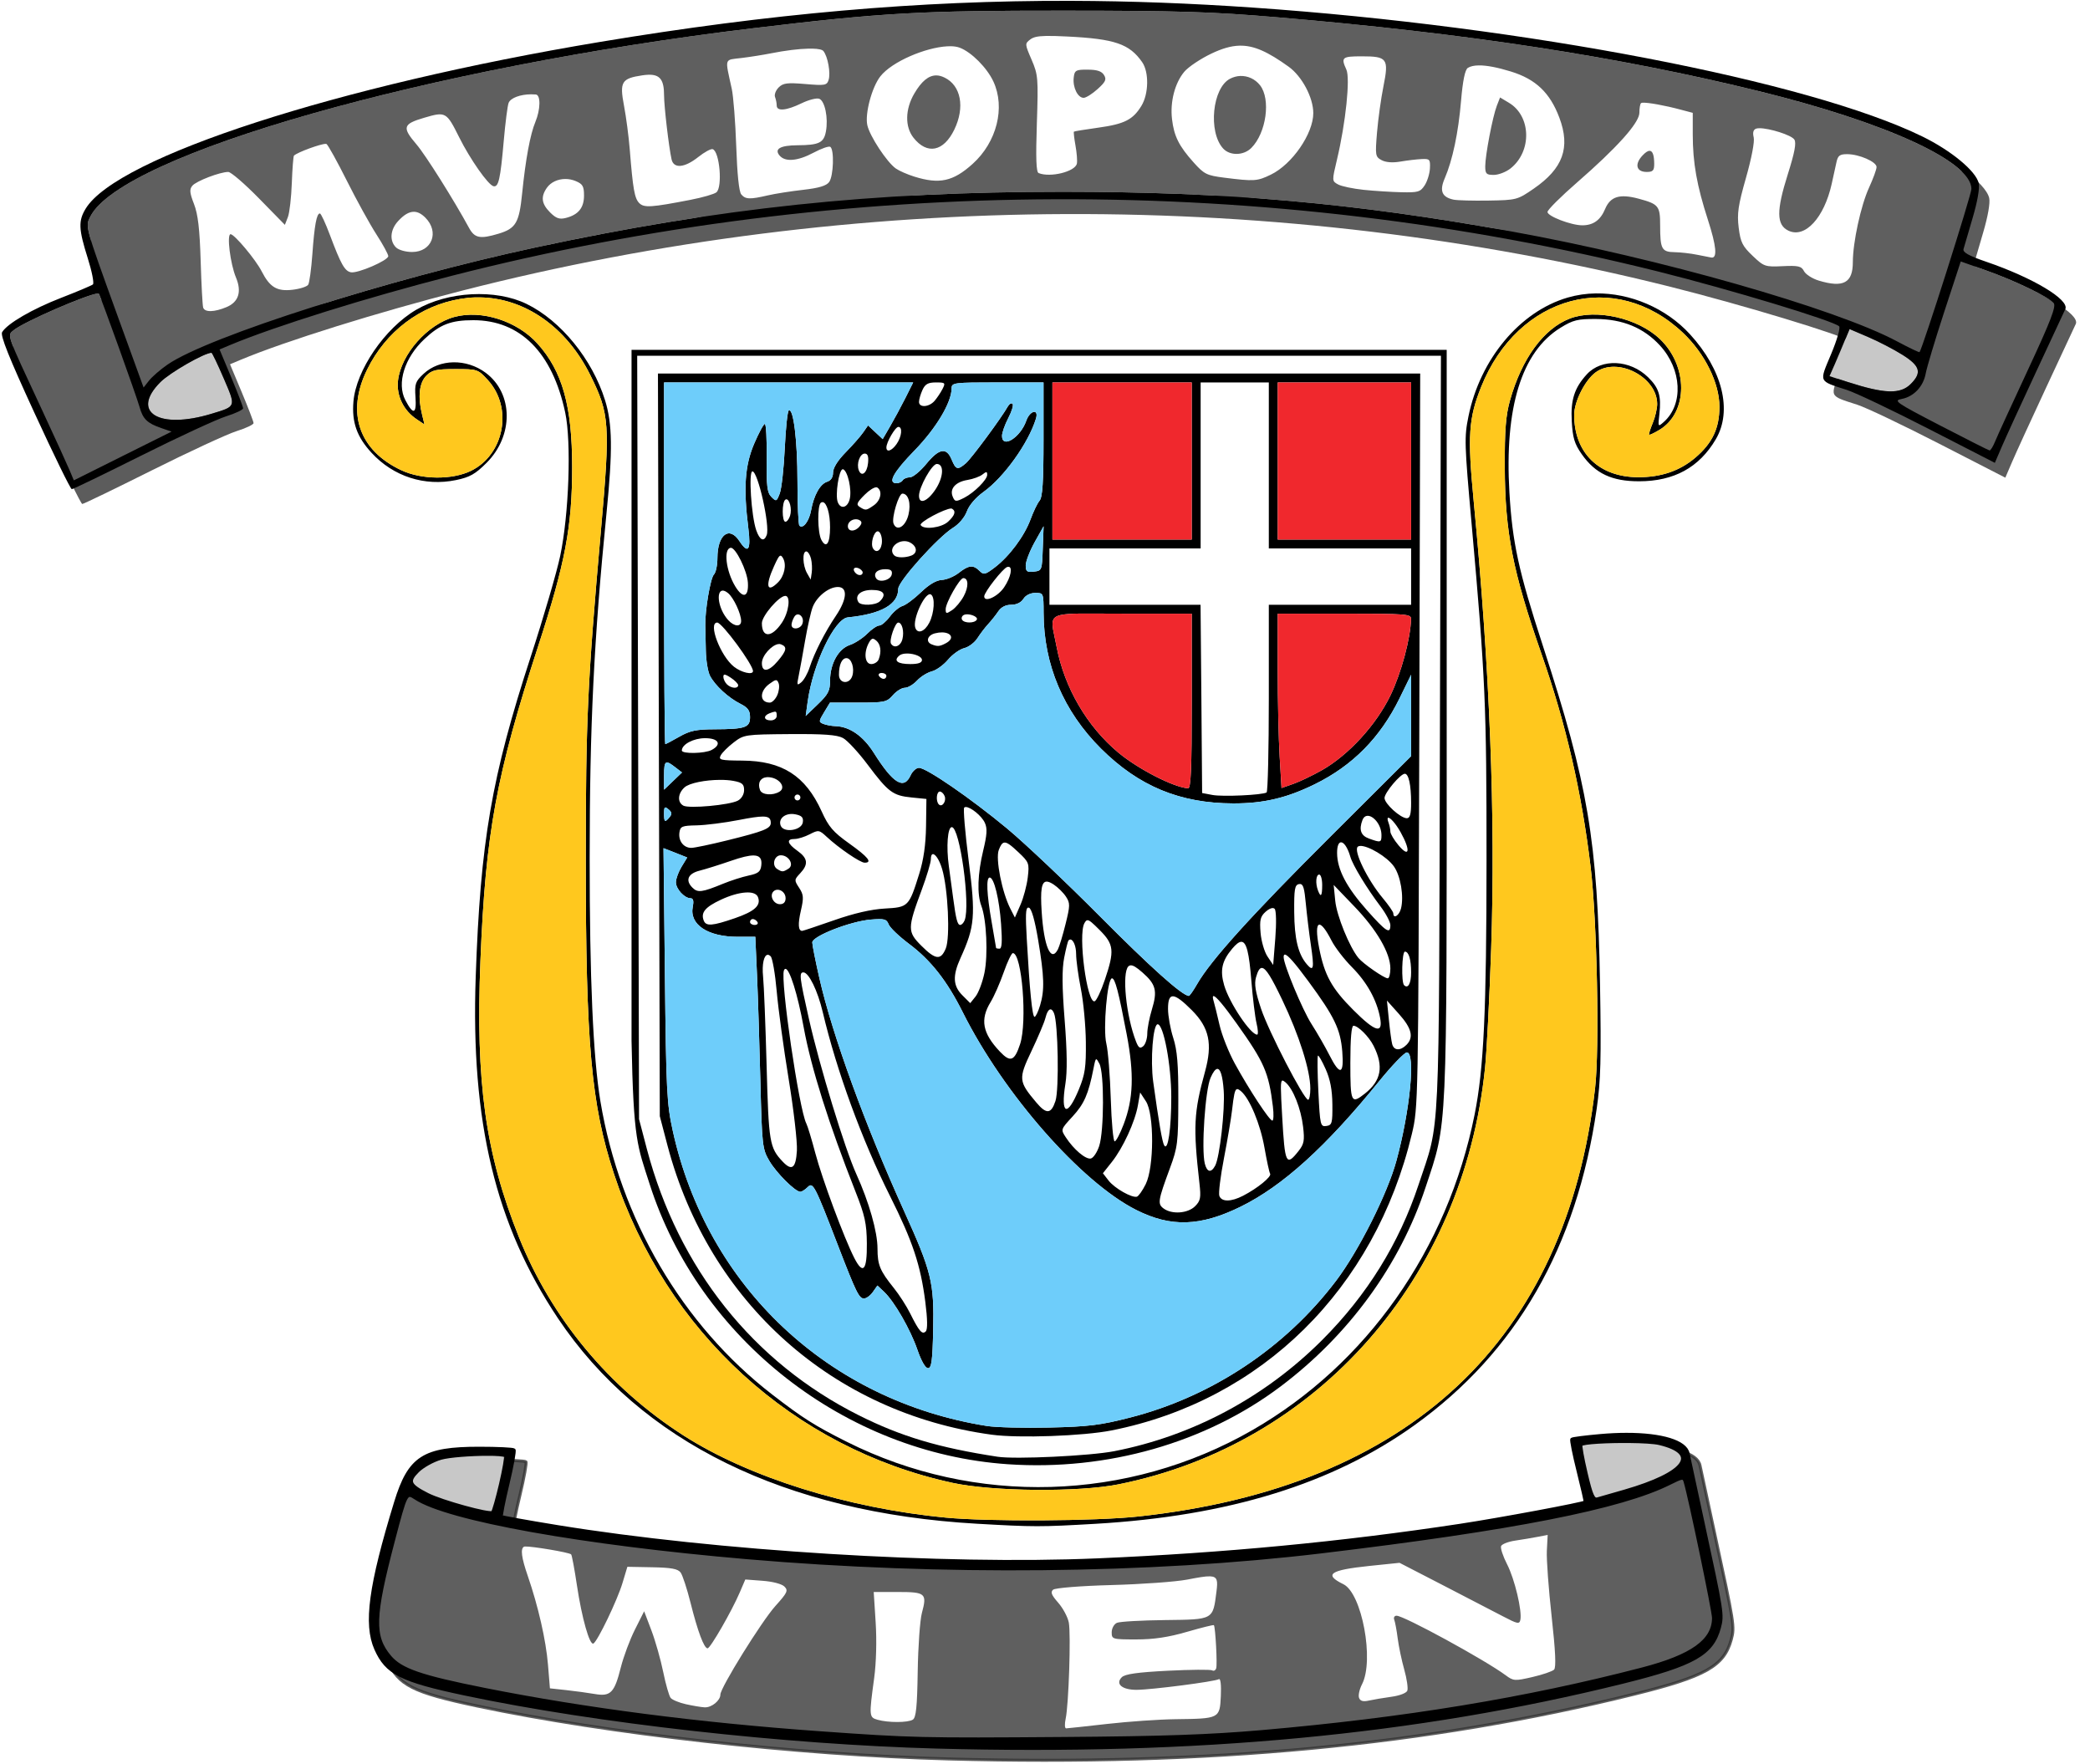 <?xml version="1.0" encoding="UTF-8" standalone="no"?>
<!-- Created with Inkscape (http://www.inkscape.org/) -->

<svg
   xmlns:dc="http://purl.org/dc/elements/1.1/"
   xmlns:cc="http://creativecommons.org/ns#"
   xmlns:rdf="http://www.w3.org/1999/02/22-rdf-syntax-ns#"
   xmlns:svg="http://www.w3.org/2000/svg"
   xmlns="http://www.w3.org/2000/svg"
   xmlns:inkscape="http://www.inkscape.org/namespaces/inkscape"
   version="1.1"
   viewBox="0 0 705 595"
   width="100%"
   height="100%"
   id="svg4178">
  <defs
     id="defs4182">
    <inkscape:path-effect
       effect="skeletal"
       id="path-effect3876" />
    <inkscape:path-effect
       effect="skeletal"
       id="path-effect3083" />
    <inkscape:path-effect
       effect="skeletal"
       id="path-effect4460" />
    <inkscape:path-effect
       effect="skeletal"
       id="path-effect3992" />
    <inkscape:path-effect
       effect="skeletal"
       id="path-effect3987" />
    <inkscape:path-effect
       effect="skeletal"
       id="path-effect6882" />
    <inkscape:path-effect
       effect="skeletal"
       id="path-effect6877" />
    <inkscape:path-effect
       effect="skeletal"
       id="path-effect6856" />
    <inkscape:path-effect
       effect="skeletal"
       id="path-effect6851" />
    <inkscape:path-effect
       effect="skeletal"
       id="path-effect6791" />
    <inkscape:path-effect
       effect="skeletal"
       id="path-effect6783" />
    <inkscape:path-effect
       effect="skeletal"
       id="path-effect6778" />
    <inkscape:path-effect
       effect="skeletal"
       id="path-effect6762" />
    <inkscape:path-effect
       effect="skeletal"
       id="path-effect6757" />
    <inkscape:path-effect
       effect="skeletal"
       id="path-effect6742" />
    <inkscape:path-effect
       effect="skeletal"
       id="path-effect6738" />
    <inkscape:path-effect
       effect="skeletal"
       id="path-effect6733" />
    <inkscape:path-effect
       effect="skeletal"
       id="path-effect6728" />
    <inkscape:path-effect
       effect="skeletal"
       id="path-effect6723" />
    <inkscape:path-effect
       effect="skeletal"
       id="path-effect6718" />
    <inkscape:path-effect
       effect="skeletal"
       id="path-effect6713" />
    <inkscape:path-effect
       effect="skeletal"
       id="path-effect6697" />
    <inkscape:path-effect
       effect="skeletal"
       id="path-effect6687" />
    <inkscape:path-effect
       effect="skeletal"
       id="path-effect6652" />
    <inkscape:path-effect
       effect="skeletal"
       id="path-effect6648" />
    <inkscape:path-effect
       effect="skeletal"
       id="path-effect6644" />
    <inkscape:path-effect
       effect="skeletal"
       id="path-effect6634" />
    <inkscape:path-effect
       effect="skeletal"
       id="path-effect6630" />
    <inkscape:path-effect
       effect="skeletal"
       id="path-effect6626" />
    <inkscape:path-effect
       effect="skeletal"
       id="path-effect6622" />
    <inkscape:path-effect
       effect="skeletal"
       id="path-effect6618" />
    <inkscape:path-effect
       effect="skeletal"
       id="path-effect6610" />
    <inkscape:path-effect
       effect="skeletal"
       id="path-effect6604" />
    <inkscape:path-effect
       effect="skeletal"
       id="path-effect6596" />
    <inkscape:path-effect
       effect="skeletal"
       id="path-effect6589" />
    <inkscape:path-effect
       effect="skeletal"
       id="path-effect6577" />
    <inkscape:path-effect
       effect="skeletal"
       id="path-effect6573" />
    <inkscape:path-effect
       effect="skeletal"
       id="path-effect6566" />
    <inkscape:path-effect
       effect="skeletal"
       id="path-effect6562" />
    <inkscape:path-effect
       effect="skeletal"
       id="path-effect6558" />
    <inkscape:path-effect
       effect="skeletal"
       id="path-effect6478" />
    <inkscape:path-effect
       effect="skeletal"
       id="path-effect6474" />
    <inkscape:path-effect
       effect="skeletal"
       id="path-effect6470" />
    <inkscape:path-effect
       effect="skeletal"
       id="path-effect6466" />
    <inkscape:path-effect
       effect="skeletal"
       id="path-effect6462" />
    <inkscape:path-effect
       effect="skeletal"
       id="path-effect6441" />
    <inkscape:path-effect
       effect="skeletal"
       id="path-effect6437" />
    <inkscape:path-effect
       effect="skeletal"
       id="path-effect6433" />
    <inkscape:path-effect
       effect="skeletal"
       id="path-effect6429" />
    <inkscape:path-effect
       effect="skeletal"
       id="path-effect6416" />
    <inkscape:path-effect
       effect="skeletal"
       id="path-effect6411" />
    <inkscape:path-effect
       effect="skeletal"
       id="path-effect6406" />
    <inkscape:path-effect
       effect="skeletal"
       id="path-effect6397" />
    <inkscape:path-effect
       effect="skeletal"
       id="path-effect6375" />
    <filter
       color-interpolation-filters="sRGB"
       id="filter6845">
      <feGaussianBlur
         id="feGaussianBlur6847"
         stdDeviation="2.724" />
    </filter>
    <filter
       color-interpolation-filters="sRGB"
       id="filter6871">
      <feGaussianBlur
         id="feGaussianBlur6873"
         stdDeviation="1.825" />
    </filter>
  </defs>
  <g
     id="wien">
    <path
       d="m 552.625,487.812 c -2.727,0.003 -5.645,0.137 -8.719,0.406 -5.099,0.447 -9.47,1.002 -9.719,1.25 -0.248,0.248 0.71,5.075 2.125,10.719 1.415,5.643 2.48,10.337 2.375,10.438 -0.325,0.311 -8.379,1.904 -17.844,3.656 l 0.188,0.562 10.188,-0.812 7.406,2.312 6.188,11.312 L 524.594,525.312 536,559 l -11,7 -44,9 -50,4 -63,7 -40.406,-5.344 0.906,1.844 -20.25,1 -46,-3 -31,-2.5 -35,-4 -0.312,-0.094 L 191,573.5 l -9.75,-1.25 -4.5,-4.75 0.031,-0.156 -7.531,-2.594 2.5,-17 6.094,0.969 L 169,539 l 2.25,-6 -9.75,-8.75 16.5,-6 0.156,0.031 1.031,-1.531 c -3.563,-0.64 -5.884,-1.103 -6,-1.219 -0.227,-0.227 0.768,-5.242 2.188,-11.156 1.419,-5.914 2.338,-11.005 2.031,-11.312 -0.307,-0.307 -5.608,-0.562 -11.75,-0.562 -18.789,0 -23.576,3.095 -28.219,18.25 -8.619,28.133 -10.381,41.089 -6.688,49.438 3.633,8.214 8.515,10.689 30.125,15.25 44.396,9.369 107.831,16.483 159.125,17.875 87.585,2.377 161.693,-4.61 231.375,-21.875 24.009,-5.949 30.212,-9.475 32.625,-18.438 1.149,-4.269 1.005,-5.195 -5.562,-35.5 -2.503,-11.55 -4.75,-21.991 -5,-23.219 -0.83,-4.07 -8.995,-6.483 -20.812,-6.469 z"
       id="wien_shadow"
       style="opacity:0.8;fill:#000000;fill-opacity:1;stroke:#000000;stroke-width:1px;stroke-linecap:butt;stroke-linejoin:miter;stroke-opacity:1;filter:url(#filter6871)" />
    <path
       d="m 567.219,498.656 c -0.704,0.083 -1.878,0.641 -4.031,1.719 -16.404,8.211 -52.896,15.385 -117.688,23.125 -57.372,6.854 -128.082,7.559 -193.5,1.938 -55.705,-4.787 -100.876,-12.897 -111.812,-20.062 -3.171,-2.078 -3.179,-2.056 -7.531,14.5 -6.706,25.513 -6.913,32.096 -1.156,38.938 3.747,4.453 10.389,6.743 32.094,11.062 33.881,6.742 72.255,11.7 112.906,14.594 31.293,2.227 34.204,2.292 82.5,1.938 33.019,-0.242 49.046,-0.788 66.562,-2.312 48.362,-4.209 89.136,-10.911 128.375,-21.125 16.823,-4.379 24.052,-9.568 24.062,-17.219 0.003,-2.32 -8.012,-40.756 -9.594,-46 -0.24,-0.797 -0.483,-1.176 -1.188,-1.094 z m -45.156,19.094 -0.281,5.375 c -0.144,2.952 0.6,12.936 1.625,22.188 1.295,11.685 1.538,17.15 0.812,17.875 -0.574,0.574 -3.87,1.705 -7.312,2.5 -5.947,1.374 -6.39,1.336 -9,-0.594 -7.053,-5.215 -34.313,-20.094 -36.812,-20.094 -0.727,0 -1.071,0.62 -0.781,1.375 0.29,0.755 0.816,3.567 1.156,6.25 0.34,2.683 1.34,7.441 2.219,10.562 0.879,3.121 1.332,6.31 1.031,7.094 -0.313,0.815 -2.608,1.687 -5.375,2.062 -2.661,0.361 -6.088,0.947 -7.594,1.281 -1.942,0.431 -2.898,0.175 -3.312,-0.906 -0.322,-0.838 0.135,-2.921 1,-4.594 4.181,-8.085 -0.034,-30.693 -6.281,-33.75 -6.705,-3.281 -4.605,-4.766 8.656,-6.156 l 10.281,-1.062 14.719,7.594 c 8.085,4.181 17.163,8.881 20.188,10.469 4.854,2.548 5.534,2.693 5.844,1.188 0.633,-3.074 -1.917,-13.791 -4.469,-18.75 -1.375,-2.672 -2.296,-5.436 -2.031,-6.125 0.264,-0.689 2.428,-1.528 4.812,-1.875 2.384,-0.347 5.823,-0.937 7.625,-1.281 l 3.281,-0.625 z m -345,3.906 c 2.275,-0.125 14.913,1.975 15.594,2.656 0.259,0.259 1.126,4.921 1.938,10.344 1.672,11.17 4.319,20.506 5.594,19.719 1.468,-0.907 8.044,-14.603 9.781,-20.375 l 1.656,-5.5 8.375,0.156 c 6.46,0.121 8.676,0.526 9.594,1.781 0.655,0.895 2.158,5.489 3.344,10.219 2.41,9.611 4.547,15.362 5.75,15.344 0.935,-0.014 8.131,-12.513 10.844,-18.844 l 1.875,-4.375 5.812,0.438 c 3.381,0.245 6.494,1.056 7.375,1.938 1.36,1.36 1.013,2.06 -3.062,6.594 -4.616,5.134 -18.531,27.544 -18.531,29.844 0,2.017 -2.953,4.428 -5.312,4.312 -1.198,-0.059 -4.055,-0.549 -6.344,-1.062 -2.289,-0.514 -4.594,-1.46 -5.125,-2.125 -0.531,-0.665 -1.662,-4.594 -2.5,-8.719 -0.838,-4.125 -2.619,-10.425 -3.969,-14 l -2.469,-6.5 -3.094,6.156 c -1.71,3.382 -3.86,9.145 -4.781,12.812 -2.151,8.562 -3.437,9.859 -8.781,8.938 -2.263,-0.39 -6.6,-0.979 -9.625,-1.312 l -5.5,-0.594 -0.656,-8 c -0.69,-8.302 -3.301,-19.725 -6.812,-29.906 -2.144,-6.217 -2.527,-9.189 -1.281,-9.875 0.053,-0.029 0.161,-0.054 0.312,-0.062 z m 231.125,10.062 c 2.546,0.098 2.608,1.535 2.156,5.094 -1.224,9.643 -0.856,9.461 -17.344,9.656 -7.975,0.095 -15.287,0.501 -16.25,0.938 -0.963,0.437 -1.75,1.871 -1.75,3.188 0,2.332 0.201,2.406 8.281,2.406 5.929,0 10.822,-0.735 17.125,-2.562 4.849,-1.406 8.921,-2.418 9.062,-2.25 0.52,0.619 1.202,13.347 0.781,14.562 -0.239,0.691 -0.831,1.004 -1.344,0.688 -0.512,-0.317 -7.269,-0.267 -15,0.125 -10.241,0.52 -14.435,1.122 -15.5,2.188 -2.253,2.253 0.083,4.26 4.969,4.25 5.026,-0.01 26.473,-2.785 27.781,-3.594 0.56,-0.346 0.835,1.965 0.656,5.719 -0.361,7.578 -0.464,7.604 -15.312,7.781 -5.5,0.066 -15.85,0.785 -23,1.594 -7.15,0.809 -13.4,1.495 -13.875,1.5 -0.475,0.005 -0.547,-1.462 -0.156,-3.25 1.025,-4.689 1.808,-28.466 1.062,-32.438 -0.348,-1.852 -1.972,-4.872 -3.594,-6.719 -2.278,-2.595 -2.652,-3.574 -1.688,-4.375 0.709,-0.588 9.243,-1.278 19.75,-1.562 10.175,-0.276 21.65,-1.101 25.5,-1.844 3.748,-0.723 6.16,-1.153 7.688,-1.094 z m -113.469,5.281 8.156,0 c 9.36,0 9.879,0.463 8.094,7.094 -0.636,2.362 -1.272,11.219 -1.406,19.688 -0.19,11.995 -0.553,15.583 -1.656,16.281 -1.642,1.039 -8.272,1.062 -11.906,0.031 -2.857,-0.811 -2.877,-1.211 -1.125,-14.094 0.69,-5.076 0.892,-12.63 0.5,-18.75 l -0.656,-10.25 z"
       id="rect6226"
       style="fill:#5f5f5f;fill-opacity:1;stroke:none" />
    <path
       d="m 177.063,521.656 c -0.152,0.008 -0.259,0.033 -0.312,0.062 -1.246,0.686 -0.863,3.658 1.281,9.875 3.512,10.181 6.123,21.604 6.812,29.906 l 0.656,8 5.5,0.594 c 3.025,0.333 7.362,0.922 9.625,1.312 5.345,0.921 6.631,-0.376 8.781,-8.938 0.921,-3.667 3.072,-9.43 4.781,-12.812 l 3.094,-6.156 2.469,6.5 c 1.349,3.575 3.131,9.875 3.969,14 0.838,4.125 1.969,8.054 2.5,8.719 0.531,0.665 2.836,1.611 5.125,2.125 2.289,0.514 5.146,1.004 6.344,1.062 2.359,0.116 5.312,-2.296 5.312,-4.312 0,-2.3 13.915,-24.71 18.531,-29.844 4.076,-4.533 4.422,-5.234 3.062,-6.594 -0.881,-0.881 -3.994,-1.693 -7.375,-1.938 l -5.812,-0.438 -1.875,4.375 c -2.713,6.331 -9.909,18.829 -10.844,18.844 -1.203,0.018 -3.34,-5.733 -5.75,-15.344 -1.186,-4.73 -2.689,-9.323 -3.344,-10.219 -0.918,-1.255 -3.134,-1.66 -9.594,-1.781 l -8.375,-0.156 -1.656,5.5 c -1.737,5.772 -8.313,19.468 -9.781,20.375 -1.275,0.788 -3.922,-8.549 -5.594,-19.719 -0.812,-5.423 -1.678,-10.084 -1.938,-10.344 -0.681,-0.681 -13.318,-2.781 -15.594,-2.656 z m 7.25,5.438 c 0.968,-0.058 2.076,0.033 3.188,0.312 2.842,0.713 3.702,3.15 6.5,18.594 2.294,12.664 3.752,17.239 5.312,16.719 1.399,-0.466 8.46,-13.95 10.812,-20.656 3.152,-8.987 4.183,-10.062 9.812,-10.062 7.059,0 7.882,0.579 9.625,6.844 2.879,10.348 7.585,24.117 8.406,24.625 1.044,0.645 2.761,-1.986 9.094,-14.094 6.075,-11.616 6.613,-12.375 9,-12.375 3.408,0 2.945,1.815 -2.438,9.656 -2.959,4.31 -6.815,10.769 -8.594,14.344 -1.778,3.575 -4.176,7.513 -5.312,8.75 -2.312,2.518 -7.322,3.02 -9.969,1 -0.901,-0.688 -2.308,-4.175 -3.125,-7.75 -2.633,-11.519 -6.693,-23.097 -8.312,-23.719 -2.036,-0.781 -2.803,0.546 -8.812,15 -2.75,6.614 -5.724,12.455 -6.594,13 -2.262,1.417 -10.702,-0.077 -12.906,-2.281 -1.146,-1.146 -2.087,-4.034 -2.5,-7.656 -0.366,-3.208 -1.859,-10.794 -3.312,-16.844 -1.453,-6.05 -2.643,-11.458 -2.656,-12 -0.02,-0.803 1.168,-1.31 2.781,-1.406 z"
       id="path5967"
       style="fill:#ffffff;fill-opacity:0;stroke:#ffffff;stroke-width:1px;stroke-linecap:butt;stroke-linejoin:miter;stroke-opacity:0" />
    <path
       d="m 522.063,517.75 -3.281,0.625 c -1.802,0.344 -5.241,0.934 -7.625,1.281 -2.384,0.347 -4.548,1.186 -4.812,1.875 -0.264,0.689 0.657,3.453 2.031,6.125 2.552,4.959 5.102,15.676 4.469,18.75 -0.31,1.506 -0.99,1.361 -5.844,-1.188 -3.025,-1.588 -12.102,-6.288 -20.188,-10.469 l -14.719,-7.594 -10.281,1.062 c -13.262,1.39 -15.361,2.876 -8.656,6.156 6.247,3.057 10.462,25.665 6.281,33.75 -0.865,1.672 -1.322,3.756 -1,4.594 0.415,1.081 1.371,1.337 3.312,0.906 1.506,-0.334 4.932,-0.92 7.594,-1.281 2.767,-0.375 5.062,-1.248 5.375,-2.062 0.301,-0.784 -0.153,-3.972 -1.031,-7.094 -0.879,-3.121 -1.879,-7.88 -2.219,-10.562 -0.34,-2.683 -0.867,-5.495 -1.156,-6.25 -0.29,-0.755 0.055,-1.375 0.781,-1.375 2.499,0 29.759,14.879 36.812,20.094 2.61,1.93 3.053,1.968 9,0.594 3.443,-0.795 6.738,-1.926 7.312,-2.5 0.725,-0.725 0.483,-6.19 -0.812,-17.875 -1.026,-9.251 -1.769,-19.235 -1.625,-22.188 l 0.281,-5.375 z m -5.469,4.781 c 0.199,0.004 0.366,0.079 0.469,0.188 0.41,0.434 1.526,7.081 2.469,14.781 0.943,7.7 1.92,15.708 2.188,17.781 0.611,4.726 -0.733,6.381 -5.875,7.25 -3.465,0.585 -4.616,0.273 -8.188,-2.25 -4.133,-2.919 -38.804,-21.281 -40.188,-21.281 -0.398,0 -0.426,2.138 -0.062,4.75 0.364,2.612 1.03,7.9 1.5,11.75 0.47,3.85 1.195,7.78 1.594,8.75 0.409,0.993 0.196,2.412 -0.5,3.25 -1.502,1.809 -4.931,1.971 -5.469,0.25 -0.215,-0.688 -0.592,-5.972 -0.844,-11.75 -0.252,-5.778 -1.241,-13.358 -2.219,-16.844 -2.085,-7.431 -1.63,-8.127 5.531,-8.156 3.695,-0.015 7.54,1.527 21.5,8.625 9.35,4.754 19.076,10.184 21.625,12.031 5.707,4.137 7.192,4.261 6.5,0.594 -0.285,-1.512 -0.777,-5.763 -1.125,-9.438 -0.348,-3.674 -1.278,-9.074 -2.062,-12 -1.37,-5.111 -1.354,-5.374 0.719,-7.094 0.89,-0.738 1.841,-1.198 2.438,-1.188 z"
       id="path5965"
       style="fill:#ffffff;fill-opacity:0;stroke:#ffffff;stroke-width:1px;stroke-linecap:butt;stroke-linejoin:miter;stroke-opacity:0" />
    <path
       d="m 164.25,490.562 c -5.416,0.017 -12.784,0.537 -15.562,1.344 -2.653,0.77 -6.154,2.717 -7.781,4.344 -3.44,3.44 -2.92,4.664 3.312,7.844 4.721,2.408 21.031,6.901 21.906,6.031 0.351,-0.349 1.576,-4.639 2.719,-9.562 1.143,-4.923 1.886,-9.177 1.625,-9.438 -0.41,-0.41 -2.969,-0.573 -6.219,-0.562 z"
       id="path6251"
       style="fill:#c8c8c8;fill-opacity:1;stroke:none" />
    <path
       d="m 408.188,531.719 c -1.527,-0.059 -3.939,0.371 -7.688,1.094 -3.85,0.743 -15.325,1.568 -25.5,1.844 -10.507,0.285 -19.041,0.974 -19.75,1.562 -0.965,0.801 -0.591,1.78 1.688,4.375 1.622,1.847 3.246,4.866 3.594,6.719 0.745,3.972 -0.037,27.749 -1.062,32.438 -0.391,1.788 -0.319,3.255 0.156,3.25 0.475,-0.005 6.725,-0.691 13.875,-1.5 7.15,-0.809 17.5,-1.528 23,-1.594 14.849,-0.177 14.951,-0.203 15.312,-7.781 0.179,-3.754 -0.096,-6.065 -0.656,-5.719 -1.309,0.809 -22.755,3.584 -27.781,3.594 -4.886,0.01 -7.221,-1.997 -4.969,-4.25 1.065,-1.065 5.259,-1.668 15.5,-2.188 7.731,-0.392 14.488,-0.442 15,-0.125 0.512,0.317 1.104,0.003 1.344,-0.688 0.421,-1.216 -0.261,-13.943 -0.781,-14.562 -0.141,-0.168 -4.213,0.844 -9.062,2.25 -6.303,1.827 -11.196,2.562 -17.125,2.562 -8.081,0 -8.281,-0.075 -8.281,-2.406 0,-1.316 0.787,-2.751 1.75,-3.188 0.963,-0.437 8.275,-0.843 16.25,-0.938 16.488,-0.195 16.12,-0.013 17.344,-9.656 0.452,-3.559 0.389,-4.995 -2.156,-5.094 z m -6.375,4.469 c 1.3,-0.003 2.033,0.264 2.656,0.781 1.862,1.545 1.968,3.419 0.281,4.812 -0.697,0.576 -8.102,1.185 -16.75,1.375 l -15.5,0.344 -0.312,5.469 c -0.244,4.298 0.061,5.744 1.438,6.75 2.803,2.05 16.126,1.622 23.906,-0.781 7.247,-2.238 8.881,-1.822 8.312,2.188 -0.421,2.967 -3.116,3.592 -16.031,3.75 -5.327,0.065 -10.839,0.557 -12.25,1.094 -2.306,0.877 -2.562,1.508 -2.562,6.25 l 0,5.281 9.25,-0.281 c 5.088,-0.148 12.322,-0.979 16.094,-1.844 4.684,-1.074 7.206,-1.231 7.906,-0.531 1.461,1.461 0.202,4.047 -2.469,5.062 -3.15,1.198 -41.782,2.554 -41.812,1.469 -0.014,-0.48 -0.126,-9.2 -0.25,-19.375 l -0.219,-18.5 12.5,-0.625 c 6.875,-0.336 15.752,-1.164 19.719,-1.875 2.925,-0.524 4.793,-0.81 6.094,-0.812 z"
       id="path5973"
       style="fill:#ffffff;fill-opacity:0;stroke:#ffffff;stroke-width:1px;stroke-linecap:butt;stroke-linejoin:miter;stroke-opacity:0" />
    <path
       d="m 294.719,537 0.656,10.25 c 0.392,6.12 0.19,13.674 -0.5,18.75 -1.752,12.883 -1.732,13.283 1.125,14.094 3.634,1.031 10.265,1.008 11.906,-0.031 1.103,-0.698 1.466,-4.287 1.656,-16.281 0.134,-8.469 0.77,-17.325 1.406,-19.688 1.786,-6.631 1.266,-7.094 -8.094,-7.094 l -8.156,0 z m 8.25,3 c 2.157,0 4.106,0.338 4.344,0.75 0.892,1.546 -1.346,33.59 -2.438,34.906 -1.501,1.809 -5.318,1.72 -6.875,-0.156 -0.988,-1.19 -1.028,-3.392 -0.125,-10.438 0.63,-4.912 0.854,-11.423 0.5,-14.438 -0.355,-3.014 -0.325,-6.613 0.031,-8.031 0.558,-2.224 1.181,-2.594 4.562,-2.594 l 5e-5,0 z"
       id="path5977"
       style="fill:#ffffff;fill-opacity:0;stroke:#ffffff;stroke-width:1px;stroke-linecap:butt;stroke-linejoin:miter;stroke-opacity:0" />
    <path
       d="m 549.656,486.25 c -7.265,-0.076 -15.589,0.339 -16.344,1.094 -0.241,0.241 0.537,4.562 1.719,9.594 1.76,7.495 2.455,9.044 3.812,8.656 0.912,-0.26 5.031,-1.432 9.156,-2.625 20.631,-5.965 25.576,-12.714 11.75,-16.031 -1.748,-0.419 -5.735,-0.642 -10.094,-0.688 z"
       id="path6249"
       style="fill:#c8c8c8;fill-opacity:1;stroke:none" />
    <path
       d="m 548.625,483.812 c -2.727,0.003 -5.645,0.137 -8.719,0.406 -5.099,0.447 -9.47,1.002 -9.719,1.25 -0.248,0.248 0.71,5.075 2.125,10.719 1.415,5.643 2.48,10.337 2.375,10.438 -0.613,0.588 -28.628,5.818 -42.188,7.875 -39.86,6.046 -79.563,9.826 -122.375,11.656 -51.835,2.216 -128.577,-2.514 -182.062,-11.219 -10.143,-1.651 -18.648,-3.179 -18.875,-3.406 -0.227,-0.227 0.768,-5.242 2.188,-11.156 1.419,-5.914 2.338,-11.005 2.031,-11.312 -0.307,-0.307 -5.608,-0.562 -11.75,-0.562 -18.789,0 -23.576,3.095 -28.219,18.25 -8.619,28.133 -10.381,41.089 -6.688,49.438 3.633,8.214 8.515,10.689 30.125,15.25 44.396,9.369 107.831,16.483 159.125,17.875 87.585,2.377 161.693,-4.61 231.375,-21.875 24.009,-5.949 30.212,-9.475 32.625,-18.438 1.149,-4.269 1.005,-5.195 -5.562,-35.5 -2.503,-11.55 -4.75,-21.991 -5,-23.219 -0.83,-4.07 -8.995,-6.483 -20.812,-6.469 z m 1.031,2.438 c 4.359,0.045 8.346,0.268 10.094,0.688 13.826,3.317 8.881,10.067 -11.75,16.031 -4.125,1.193 -8.244,2.365 -9.156,2.625 -1.358,0.388 -2.053,-1.161 -3.812,-8.656 -1.181,-5.032 -1.96,-9.353 -1.719,-9.594 0.755,-0.755 9.079,-1.169 16.344,-1.094 z m -385.406,4.312 c 3.249,-0.01 5.809,0.153 6.219,0.562 0.261,0.261 -0.482,4.514 -1.625,9.438 -1.143,4.923 -2.368,9.214 -2.719,9.562 -0.875,0.87 -17.185,-3.623 -21.906,-6.031 -6.232,-3.18 -6.752,-4.404 -3.312,-7.844 1.627,-1.627 5.128,-3.573 7.781,-4.344 2.779,-0.807 10.147,-1.327 15.562,-1.344 z m 402.969,8.094 c 0.704,-0.083 0.947,0.297 1.188,1.094 1.582,5.244 9.597,43.68 9.594,46 -0.01,7.651 -7.239,12.84 -24.062,17.219 -39.239,10.214 -80.013,16.916 -128.375,21.125 -17.516,1.524 -33.543,2.07 -66.562,2.312 -48.296,0.355 -51.207,0.29 -82.5,-1.938 -40.652,-2.893 -79.026,-7.852 -112.906,-14.594 -21.704,-4.319 -28.347,-6.61 -32.094,-11.062 -5.757,-6.842 -5.55,-13.424 1.156,-38.938 4.352,-16.556 4.36,-16.578 7.531,-14.5 10.936,7.166 56.108,15.276 111.812,20.062 65.418,5.621 136.128,4.916 193.5,-1.938 64.792,-7.74 101.284,-14.914 117.688,-23.125 2.153,-1.078 3.327,-1.636 4.031,-1.719 z"
       id="wien_banner"
       style="fill:#000000;fill-opacity:1;stroke:#000000;stroke-width:1px;stroke-linecap:butt;stroke-linejoin:miter;stroke-opacity:1" />
  </g>
  <g
     transform="translate(0,-1.761e-4)"
     id="harp">
    <path
       d="m 538.312,98.969 c -3.233,0.043 -6.448,0.519 -9.5,1.406 -16.101,4.681 -29.53,20.75 -33.469,40.062 -1.441,7.065 -1.356,9.213 1.062,36.281 4.667,52.24 5.041,61.112 5.031,113.281 -0.01,51.133 -0.915,70.465 -4.031,86 -9.117,45.452 -36.419,84.221 -74.906,106.375 -42.017,24.185 -93.617,25.676 -136.906,3.938 -10.875,-5.461 -14.812,-7.969 -25.094,-15.906 -30.325,-23.41 -51.331,-59.237 -57.969,-98.906 -2.464,-14.724 -3.637,-41.655 -3.625,-82 0.013,-44.868 1.401,-73.36 5.688,-116.5 2.098,-21.117 1.986,-30.033 -0.5,-38 -4.316,-13.831 -14.897,-26.822 -26.438,-32.469 -10.454,-5.115 -26.635,-4.27 -37.281,1.969 -10.585,6.203 -20.282,20.423 -21.156,30.969 -0.58,6.996 1.155,11.89 6.125,17.281 7.358,7.983 17.883,11.375 28.469,9.188 4.668,-0.965 6.514,-2.017 10.312,-5.812 9.174,-9.165 9.04,-23.43 -0.281,-30.375 -6.513,-4.853 -15.565,-4.704 -20.969,0.344 -2.777,2.594 -3.032,3.387 -2.719,7.906 0.398,5.75 -0.78,6.064 -3.438,0.938 -2.946,-5.683 -0.261,-14.264 6.438,-20.562 5.245,-4.932 8.965,-6.386 16.531,-6.375 15.826,0.023 26.634,10.873 30.969,31.156 2.121,9.923 1.261,34.357 -1.688,48.344 -1.159,5.5 -5.63,20.8 -9.938,34 -13.241,40.571 -16.974,62.321 -18.562,108 -1.702,48.938 6.654,83.64 27.75,115.188 27.849,41.648 76.636,65.576 141.281,69.281 19.262,1.104 21.491,1.104 39.969,0.031 44.889,-2.606 80.123,-13.498 107.688,-33.281 34.29,-24.61 54.69,-60.039 61.438,-106.719 1.373,-9.501 1.557,-16.801 1.125,-42 -0.831,-48.516 -4.025,-67.365 -19.25,-114.094 -8.239,-25.286 -10.318,-34.925 -11.312,-51.781 -1.692,-28.681 4.107,-47.456 17.219,-55.562 4.242,-2.622 5.788,-3.003 12,-2.969 8.99,0.05 16.056,2.967 21.531,8.906 7.43,8.061 8.038,19.853 1.344,25.812 -2,1.78 -2.001,1.725 -1.5,-2.719 0.685,-6.078 -0.157,-8.77 -3.812,-12.344 -6.102,-5.966 -15.705,-6.419 -20.688,-0.969 -4.185,4.579 -5.468,8.632 -5.062,15.812 0.316,5.586 0.901,7.601 3.375,11.125 4.583,6.528 10.168,9.14 19.375,9.125 11.748,-0.019 20.241,-4.657 25.844,-14.188 5.656,-9.621 2.246,-23.429 -8.719,-35.406 -8.141,-8.893 -20.202,-13.936 -31.75,-13.781 z m -378.062,1.344 c 0.542,-0.017 1.085,-0.008 1.625,0 15.127,0.22 29.154,9.914 37.25,26.219 6.509,13.109 6.75,16.528 3.594,52.25 -4.532,51.297 -5.123,63.936 -5.125,111.219 0,62.13 1.82,82.535 9.5,105.938 17.506,53.346 60.529,92.611 114.219,104.25 13.533,2.934 42.497,3.198 55.969,0.5 67.101,-13.437 116.409,-69.473 123.656,-140.5 0.579,-5.672 1.508,-23.738 2.062,-40.156 1.509,-44.672 -0.439,-94.335 -5.906,-151.125 -2.111,-21.922 -1.703,-27.83 2.531,-38.406 12.428,-31.044 45.23,-39.844 68.062,-18.25 7.403,7.002 12.312,16.971 12.312,24.938 0,7.259 -2.368,12.255 -8.094,17.156 -5.244,4.489 -11.59,6.653 -19.344,6.625 -13.189,-0.048 -21.542,-8.175 -21.562,-21 -0.01,-4.477 3.66,-11.759 7.25,-14.375 7.347,-5.354 20.738,1.546 20.75,10.688 0,1.53 -0.668,4.414 -1.5,6.406 -0.832,1.992 -1.389,3.767 -1.219,3.938 0.17,0.17 1.764,-0.582 3.531,-1.656 9.673,-5.882 9.703,-21.512 0.062,-30.656 -7.414,-7.033 -21.524,-10.231 -30.312,-6.875 -8.838,3.375 -16.261,13.526 -20.219,27.656 -1.404,5.013 -1.796,9.912 -1.75,22.406 0.082,22.112 2.702,35.366 12.375,63.062 8.311,23.796 13.549,46.547 16.594,71.938 2.162,18.029 3.025,61.15 1.5,74.5 -9.711,85.014 -62.581,134.631 -154.062,144.531 -14.496,1.569 -50.454,1.767 -65,0.375 -33.073,-3.164 -66.375,-13.58 -88.406,-27.688 -25.152,-16.107 -44.599,-39.547 -55.531,-66.875 -11.33,-28.321 -14.665,-52.296 -13,-93.406 1.741,-43.006 5.33,-62.6 19.5,-106.062 9.099,-27.909 11.438,-40.237 11.438,-60.312 0,-20.616 -3.293,-32.361 -11.719,-41.688 -6.871,-7.605 -18.834,-11.44 -28,-8.969 -9.057,2.441 -18.027,12.591 -19.031,21.5 -0.574,5.091 1.908,10.136 6.375,13.062 l 2.562,1.719 -0.812,-3.344 c -1.48,-5.92 -0.973,-10.715 1.438,-13.125 1.911,-1.911 3.308,-2.219 9.781,-2.219 7.416,0 7.634,0.051 10.938,3.656 8.568,9.349 5.614,25.201 -5.719,30.688 -6.288,3.044 -16.55,2.976 -23.344,-0.188 -14.419,-6.714 -18.778,-19.47 -11.625,-34 6.335,-12.869 17.858,-21.583 31.5,-23.844 1.644,-0.272 3.279,-0.449 4.906,-0.5 z"
       id="path6680"
       style="fill:#000000" />
    <path
       d="m 160.25,100.312 c -1.627,0.051 -3.263,0.228 -4.906,0.5 -13.642,2.26 -25.165,10.975 -31.5,23.844 -7.153,14.53 -2.794,27.286 11.625,34 6.794,3.164 17.056,3.231 23.344,0.188 11.333,-5.486 14.287,-21.338 5.719,-30.688 -3.304,-3.605 -3.521,-3.656 -10.938,-3.656 -6.474,0 -7.87,0.308 -9.781,2.219 -2.41,2.41 -2.917,7.205 -1.438,13.125 l 0.812,3.344 -2.562,-1.719 c -4.467,-2.927 -6.949,-7.972 -6.375,-13.062 1.004,-8.909 9.975,-19.059 19.031,-21.5 9.166,-2.471 21.129,1.364 28,8.969 8.426,9.326 11.719,21.072 11.719,41.688 0,20.075 -2.338,32.403 -11.438,60.312 -14.17,43.462 -17.759,63.057 -19.5,106.062 -1.665,41.11 1.67,65.085 13,93.406 10.932,27.328 30.379,50.768 55.531,66.875 22.031,14.108 55.333,24.523 88.406,27.688 14.546,1.392 50.504,1.194 65,-0.375 91.481,-9.9 144.352,-59.517 154.062,-144.531 1.525,-13.35 0.662,-56.471 -1.5,-74.5 -3.045,-25.391 -8.283,-48.141 -16.594,-71.938 -9.673,-27.697 -12.293,-40.95 -12.375,-63.062 -0.046,-12.495 0.346,-17.393 1.75,-22.406 3.958,-14.13 11.381,-24.281 20.219,-27.656 8.788,-3.356 22.899,-0.158 30.312,6.875 9.64,9.145 9.61,24.774 -0.062,30.656 -1.767,1.075 -3.361,1.826 -3.531,1.656 -0.17,-0.17 0.387,-1.946 1.219,-3.938 0.832,-1.992 1.502,-4.876 1.5,-6.406 -0.012,-9.141 -13.403,-16.041 -20.75,-10.688 -3.59,2.616 -7.257,9.898 -7.25,14.375 0.02,12.825 8.373,20.952 21.562,21 7.753,0.028 14.099,-2.136 19.344,-6.625 C 577.632,149.442 580,144.447 580,137.188 580,129.221 575.091,119.252 567.688,112.25 544.855,90.656 512.053,99.456 499.625,130.5 c -4.234,10.576 -4.642,16.485 -2.531,38.406 5.467,56.79 7.415,106.453 5.906,151.125 -0.555,16.418 -1.484,34.485 -2.062,40.156 -7.247,71.027 -56.555,127.063 -123.656,140.5 -13.472,2.698 -42.436,2.434 -55.969,-0.5 -53.69,-11.639 -96.713,-50.904 -114.219,-104.25 -7.68,-23.402 -9.502,-43.807 -9.5,-105.938 0.002,-47.283 0.593,-59.921 5.125,-111.219 3.156,-35.722 2.915,-39.141 -3.594,-52.25 -8.096,-16.304 -22.123,-25.999 -37.25,-26.219 -0.54,-0.008 -1.083,-0.017 -1.625,0 z"
       id="harp_backgroud"
       style="fill:#ffc81e;fill-opacity:1;stroke:none" />
  </g>
  <g
     id="mvleopoldau">
    <path
       d="m 662.375,57.281 -11.312,11.125 2.469,0.594 -30,34 -73,-20 -134,-17 -149,0 -187,43 -2.031,-1.625 -6.719,0.438 -3.188,5.656 -10.625,-6.375 L 56,89.375 45.531,81 48.438,79.781 38.156,69.469 c -2.604,2.033 -4.563,4.011 -5.719,5.906 -2.529,4.148 -2.393,6.936 0.688,16.688 1.42,4.494 2.207,8.494 1.75,8.875 -0.457,0.381 -5.262,2.409 -10.656,4.5 -9.754,3.781 -18.194,8.678 -19.969,11.594 -0.676,1.111 2.301,8.538 10.906,27.25 C 21.663,158.429 27.319,170 27.75,170 c 0.431,0 11.023,-5.119 23.531,-11.375 12.508,-6.256 25.337,-12.193 28.5,-13.188 3.163,-0.995 5.75,-2.223 5.75,-2.719 0,-0.496 -1.79,-5.16 -3.969,-10.375 l -3.969,-9.469 3.562,-1.5 c 15.257,-6.375 46.432,-16.096 74.875,-23.375 132.546,-33.921 274.934,-34.404 407,-1.375 24.37,6.095 58.776,16.517 60.875,18.438 0.493,0.451 -0.679,4.545 -2.688,9.344 -4.069,9.72 -4.425,8.962 5.312,12.125 3.025,0.983 15.479,6.915 27.688,13.188 l 22.219,11.406 2.281,-5.312 c 1.255,-2.92 6.456,-14.312 11.594,-25.312 5.137,-11 9.61,-20.563 9.906,-21.25 1.378,-3.199 -10.963,-10.57 -26.625,-15.938 -6.022,-2.064 -8.037,-3.207 -7.719,-4.312 0.237,-0.825 1.608,-5.535 3.062,-10.469 1.617,-5.484 2.432,-10.035 2.062,-11.719 -0.546,-2.486 -3.892,-6.056 -8.625,-9.531 z"
       id="shadow"
       style="opacity:0.8;fill:#000000;filter:url(#filter6845)" />
    <path
       d="M 359,3.594 C 310.626,3.565 297.846,4.268 254,9.531 144.743,22.646 41.353,52.013 30.5,73 c -1.774,3.431 -1.912,2.964 9.188,33.625 l 8.75,24.094 1.844,-2.344 c 1.025,-1.303 3.833,-3.743 6.25,-5.406 C 70.302,113.494 131.411,94.042 180.5,83.5 c 62.48,-13.418 113.655,-18.827 178,-18.812 55.823,0.013 98.029,3.745 151.469,13.406 49.538,8.956 109.23,25.98 129.906,37.031 4.062,2.171 7.493,3.811 7.625,3.656 C 648.514,117.588 665,65.717 665,63.719 665,54.462 636.146,41.241 592.812,30.625 545.413,19.013 494.76,11.242 431,5.844 408.61,3.948 397.444,3.616 359,3.594 z m -6.188,8.531 c 1.754,-0.036 4.077,0.034 7.188,0.188 16.045,0.794 20.995,2.492 25.281,8.656 2.341,3.367 2.21,10.684 -0.25,14.719 -2.861,4.693 -5.701,6.144 -14.562,7.375 -4.374,0.608 -8.081,1.208 -8.219,1.344 -0.138,0.136 0.094,2.259 0.531,4.688 0.437,2.429 0.663,5.174 0.469,6.094 -0.573,2.72 -8.991,4.792 -12.906,3.188 -0.826,-0.338 -0.978,-5.011 -0.594,-16.688 0.505,-15.357 0.416,-16.461 -1.781,-21.562 -2.279,-5.293 -2.304,-5.4 -0.406,-6.844 0.953,-0.725 2.326,-1.096 5.25,-1.156 z m 65.281,3.281 c 4.899,-0.13 9.635,2.096 16.594,7.094 4.492,3.226 8.312,10.409 8.312,15.656 0,6.936 -7.13,17.273 -14.312,20.75 -4.611,2.232 -5.581,2.307 -15.688,1.031 -5.959,-0.752 -6.816,-1.191 -10.344,-5.125 -4.985,-5.56 -6.632,-8.861 -7.312,-14.625 -0.691,-5.851 0.959,-12.2 4.156,-16 1.345,-1.598 5.43,-4.344 9.094,-6.094 3.549,-1.695 6.561,-2.61 9.5,-2.688 z m -97.375,0.188 c 1.17,0.02 2.193,0.184 3.031,0.5 3.93,1.481 9.19,6.765 11.344,11.406 4.084,8.802 1.148,20.436 -7,27.781 -6.587,5.938 -11.206,6.945 -19.719,4.281 -2.271,-0.711 -5.053,-1.924 -6.188,-2.719 -3.013,-2.11 -8.814,-10.931 -9.625,-14.625 -0.849,-3.864 1.538,-12.822 4.406,-16.469 3.926,-4.991 15.235,-9.727 22.531,-10.125 0.421,-0.023 0.829,-0.038 1.219,-0.031 z m -48,0.812 c 0.463,-0.01 0.903,-0.009 1.312,0 1.967,0.042 3.312,0.307 3.719,0.812 1.503,1.864 2.488,7.424 1.75,9.75 -0.584,1.841 -1.227,1.937 -7.875,1.375 -6.104,-0.516 -7.485,-0.327 -8.969,1.156 -0.967,0.967 -1.525,2.42 -1.219,3.219 0.307,0.799 0.562,2.095 0.562,2.875 0,2.034 3.272,1.729 8.375,-0.75 2.431,-1.181 5.116,-1.859 5.969,-1.531 1.919,0.736 3.1,6.529 2.25,11.062 -0.712,3.796 -2.317,4.578 -9.594,4.625 -5.786,0.037 -7.887,1.239 -6.062,3.438 1.893,2.281 6.092,1.938 11.5,-0.938 2.599,-1.382 5.117,-2.283 5.625,-1.969 1.394,0.861 1.111,9.843 -0.375,11.875 -0.923,1.263 -3.464,2.027 -8.75,2.625 -4.097,0.464 -9.463,1.3 -11.938,1.875 -6.063,1.407 -7.555,1.36 -8.969,-0.344 -0.759,-0.915 -1.369,-6.9 -1.688,-16.25 -0.278,-8.141 -0.961,-16.837 -1.5,-19.312 -2.342,-10.756 -2.663,-9.708 3.312,-10.438 C 253.097,19.203 257.525,18.491 260,18 c 4.972,-0.987 9.474,-1.523 12.719,-1.594 z M 459.375,19 c 8.589,0 9.166,0.769 7.281,10.156 -0.809,4.031 -1.781,11.01 -2.156,15.5 -0.649,7.774 -0.571,8.233 1.562,9.375 1.42,0.76 3.741,0.919 6.344,0.469 2.258,-0.391 5.444,-0.76 7.094,-0.844 2.781,-0.141 2.983,0.091 2.844,3.125 -0.083,1.8 -0.889,4.388 -1.781,5.75 -1.46,2.228 -2.242,2.44 -7.844,2.312 -3.425,-0.078 -9.144,-0.44 -12.719,-0.812 -3.575,-0.372 -7.459,-1.182 -8.625,-1.812 -2.112,-1.142 -2.099,-1.183 -0.375,-8.438 2.942,-12.381 4.496,-27.373 3.156,-30.312 C 452.28,19.351 452.678,19 459.375,19 z m 39.438,3.062 c 2.657,-0.036 6.305,0.664 10.844,2.062 8.387,2.583 13.176,7.134 16.344,15.562 3.793,10.092 1.259,17.126 -8.625,23.938 -5.495,3.787 -5.811,3.877 -15.25,4.031 -5.298,0.086 -10.615,-0.056 -11.812,-0.312 -3.921,-0.841 -4.808,-2.942 -3,-7.125 2.667,-6.17 4.618,-15.414 5.531,-26.219 0.58,-6.859 1.349,-10.504 2.281,-11.094 0.857,-0.543 2.093,-0.822 3.688,-0.844 z M 365.531,23.5 c -2.776,0.077 -3.094,0.52 -3.344,2.688 -0.378,3.274 1.362,6.812 3.344,6.812 0.797,0 2.891,-1.319 4.688,-2.938 2.714,-2.445 3.109,-3.249 2.188,-4.75 -0.798,-1.3 -2.341,-1.812 -5.5,-1.812 -0.503,0 -0.978,-0.011 -1.375,0 z m -146.938,1.719 C 222.654,25.051 224,26.953 224,32.125 c 0,3.733 1.593,17.373 2.531,21.625 0.709,3.212 4.379,2.891 9,-0.781 2.095,-1.665 4.281,-2.854 4.875,-2.656 2.341,0.778 3.374,12.8 1.25,14.562 -0.737,0.611 -4.674,1.741 -8.75,2.531 -13.242,2.568 -15.638,2.737 -17.281,1.094 -1.584,-1.584 -2.135,-4.77 -3.188,-18 -0.35,-4.4 -1.229,-11.048 -1.938,-14.781 -1.543,-8.131 -0.863,-9.255 6.188,-10.312 0.694,-0.104 1.326,-0.164 1.906,-0.188 z M 315.875,25.438 c -2.636,-0.033 -5.031,1.966 -7.469,6.125 -3.086,5.266 -3.199,11.165 -0.281,14.875 4.589,5.834 10.167,4.747 13.781,-2.719 3.654,-7.548 2.254,-14.893 -3.312,-17.562 -0.945,-0.453 -1.84,-0.708 -2.719,-0.719 z m 102.438,0.188 c -1.152,0.049 -2.317,0.374 -3.406,0.938 -5.952,3.078 -7.43,17.88 -2.344,23.5 2.291,2.532 6.917,2.458 9.531,-0.156 5.051,-5.051 6.636,-16.454 2.938,-21.156 -1.675,-2.129 -4.184,-3.233 -6.719,-3.125 z m -239.125,6.188 c 0.521,-0.002 1.036,0.013 1.562,0.062 1.672,0.158 1.591,5.067 -0.156,9.25 -1.739,4.162 -3.303,12.593 -4.469,24.156 -0.997,9.891 -2.113,11.799 -8,13.562 -6.183,1.853 -8.023,1.494 -9.906,-1.969 C 153.075,67.417 143.545,52.277 140.5,48.719 c -4.939,-5.77 -4.619,-6.881 2.594,-9 7.254,-2.132 7.509,-1.998 11.781,6.562 3.72,7.455 9.795,16.115 11.594,16.531 1.703,0.394 2.319,-2.33 3.469,-15.438 0.526,-5.998 1.256,-11.696 1.625,-12.656 0.649,-1.692 3.98,-2.896 7.625,-2.906 z M 506,32.875 504.906,35.688 C 503.489,39.37 501,52.388 501,56.094 501,58.632 501.377,59 503.875,59 c 1.576,0 4.109,-0.964 5.625,-2.156 7.319,-5.757 7.02,-17.727 -0.531,-22.188 L 506,32.875 z m 48.031,1.781 c 1.747,-0.15 7.53,0.885 13.062,2.375 L 571,38.062 l 0,7.219 c 0.008,9.684 1.37,17.289 5.125,28.906 2.86,8.849 3.23,12.993 1.156,12.688 -0.43,-0.063 -2.581,-0.482 -4.781,-0.938 -2.2,-0.455 -5.653,-0.843 -7.656,-0.875 C 560.515,84.994 560,83.999 560,76.031 c 0,-6.569 -0.506,-7.184 -7.219,-9 C 546.358,65.294 543.207,66.264 541.438,70.5 539.869,74.254 537.432,76 533.75,76 529.99,76 522,72.937 522,71.5 c 0,-0.716 4.535,-5.217 10.062,-10.031 6.598,-5.746 11.691,-10.623 15.219,-14.531 l 0.344,-0.375 c 0.442,-0.496 0.862,-0.975 1.25,-1.438 C 551.595,41.89 553,39.481 553,38 c 0,-1.465 0.239,-2.895 0.531,-3.188 0.071,-0.071 0.25,-0.135 0.5,-0.156 z M 593.5,43.25 c 3.324,-0.014 10.816,2.296 11.781,3.844 0.706,1.132 0.076,4.447 -2.219,11.688 -3.908,12.334 -3.84,17.095 0.219,19.031 5.594,2.668 12.047,-4.337 14.594,-15.812 0.549,-2.475 1.276,-5.737 1.594,-7.25 0.475,-2.264 1.113,-2.75 3.594,-2.75 4.062,0 9.938,2.577 9.938,4.344 0,0.787 -1.14,3.898 -2.531,6.938 C 627.697,69.336 625,81.748 625,88.438 c 0,6.985 -3.176,8.718 -11.469,6.219 -2.191,-0.66 -4.441,-2.103 -5,-3.188 -0.873,-1.694 -1.894,-1.941 -7.188,-1.688 -5.931,0.284 -6.317,0.154 -10.156,-3.5 -3.43,-3.265 -4.077,-4.578 -4.688,-9.469 -0.595,-4.765 -0.201,-7.501 2.469,-16.875 1.862,-6.538 2.946,-12.189 2.594,-13.594 -0.398,-1.584 -0.146,-2.582 0.781,-2.938 C 592.617,43.302 593.025,43.252 593.5,43.25 z m -483.625,5.281 c 0.109,0.003 0.201,7.5e-4 0.25,0.031 0.518,0.32 3.615,5.903 6.875,12.406 3.26,6.503 7.746,14.655 9.969,18.094 2.223,3.439 4.01,6.742 4,7.344 -0.022,1.443 -10.291,5.881 -12.594,5.438 -2.09,-0.402 -3.37,-2.662 -7.094,-12.594 -1.495,-3.987 -3.008,-7.25 -3.375,-7.25 -1.098,0 -1.837,3.964 -2.531,13.656 -0.361,5.044 -1.002,9.722 -1.406,10.375 -0.404,0.653 -2.818,1.431 -5.375,1.719 C 93.399,98.336 91.003,96.882 88.25,91.5 86.217,87.526 79.075,79 77.781,79 c -1.346,0 -0.1,10.016 1.812,14.594 2.011,4.813 0.906,8.29 -3.188,10 -4.136,1.728 -7.346,1.8 -7.875,0.156 C 68.31,103.062 67.93,95.975 67.688,88 67.36,77.215 66.786,72.288 65.438,68.812 63.972,65.035 63.865,63.873 64.875,62.656 66.186,61.076 74.192,58 77,58 c 0.902,0 5.571,4.028 10.375,8.938 l 8.719,8.906 1.031,-2.656 c 0.554,-1.458 1.134,-6.614 1.312,-11.469 0.178,-4.855 0.507,-9.007 0.719,-9.219 1.129,-1.13 9.077,-4.013 10.719,-3.969 z M 556.438,50.875 c -0.611,-6.5e-4 -1.395,0.519 -2.375,1.562 -2.78,2.959 -2.124,5.562 1.406,5.562 2.099,0 2.544,-0.47 2.531,-2.75 -0.016,-2.921 -0.545,-4.374 -1.562,-4.375 z m -365.719,9.5 c 1.146,0.001 2.327,0.227 3.438,0.688 2.408,0.997 2.844,1.756 2.844,4.906 0,4.132 -1.921,6.498 -6.188,7.562 -2.109,0.526 -3.258,0.117 -5.25,-1.875 -2.9,-2.9 -3.226,-5.269 -1.094,-8.312 1.33,-1.899 3.728,-2.971 6.25,-2.969 z M 139.625,71.438 c 1.304,0.008 2.551,0.676 3.844,1.969 C 148.311,78.249 145.706,85 139,85 c -2.187,0 -4.55,-0.675 -5.438,-1.562 -2.23,-2.23 -1.937,-5.925 0.688,-8.812 1.954,-2.149 3.698,-3.197 5.375,-3.188 z m 521.781,16.75 -5.625,17.156 c -3.081,9.434 -5.852,18.695 -6.188,20.594 -0.778,4.399 -4.032,7.863 -8.094,8.625 -2.955,0.554 -2.054,1.179 12.906,8.938 8.848,4.589 16.373,8.396 16.719,8.438 0.346,0.042 1.213,-1.4 1.938,-3.188 0.724,-1.788 5.726,-12.663 11.094,-24.188 7.643,-16.41 9.492,-21.262 8.594,-22.344 -1.725,-2.079 -13.175,-7.6 -22.812,-11 l -8.531,-3.031 z m -628.5,10.844 C 29.571,99.245 8.26,108.434 4.625,111.375 c -2.25,1.82 -2.598,0.835 9.375,26.531 4.464,9.581 8.73,18.94 9.5,20.781 l 1.406,3.344 16.469,-8.219 16.5,-8.219 -3.438,-1.188 c -4.767,-1.639 -6.241,-3.048 -7.375,-7.156 -0.961,-3.481 -13.15,-37.386 -13.719,-38.156 -0.052,-0.07 -0.215,-0.077 -0.438,-0.062 z"
       id="mvleopolau_back"
       style="fill:#5f5f5f;fill-opacity:1;stroke:#000000;stroke-width:0;stroke-miterlimit:4;stroke-opacity:1;stroke-dasharray:none" />
    <path
       d="m 623.906,111 -1.562,3.75 c -0.846,2.059 -2.338,5.63 -3.344,7.938 l -1.844,4.188 6.188,2 c 12.367,3.991 17.692,4.151 21.188,0.656 3.83,-3.83 3.198,-6.087 -2.781,-9.844 -2.888,-1.814 -8.096,-4.524 -11.562,-6 l -6.281,-2.688 z m -552.563,8 c -2.379,0 -14.023,6.679 -17.219,9.875 -10.214,10.214 -0.565,16.137 17.375,10.656 8.245,-2.519 8.136,-2.206 3.969,-11.906 -2.04,-4.749 -3.903,-8.625 -4.125,-8.625 z"
       id="path6493"
       style="fill:#c8c8c8;fill-opacity:1;stroke:#000000;stroke-width:0;stroke-miterlimit:4;stroke-opacity:1;stroke-dasharray:none" />
    <path
       d="m 361.343,0.281 c -51.428,-0.143 -101.757,4.345 -158.844,13.844 -88.584,14.74 -162.981,38.845 -173.594,56.25 -2.529,4.148 -2.393,6.936 0.688,16.688 1.42,4.494 2.207,8.494 1.75,8.875 -0.457,0.381 -5.262,2.409 -10.656,4.5 -9.754,3.781 -18.194,8.678 -19.969,11.594 -0.676,1.111 2.301,8.538 10.906,27.25 6.506,14.148 12.163,25.719 12.594,25.719 0.431,0 11.023,-5.119 23.531,-11.375 12.508,-6.256 25.337,-12.193 28.5,-13.188 3.163,-0.995 5.75,-2.223 5.75,-2.719 0,-0.496 -1.79,-5.16 -3.969,-10.375 l -3.969,-9.469 3.562,-1.5 c 15.257,-6.375 46.432,-16.096 74.875,-23.375 132.546,-33.921 274.934,-34.404 407,-1.375 24.37,6.095 58.776,16.517 60.875,18.437 0.493,0.451 -0.679,4.545 -2.688,9.344 -4.069,9.72 -4.425,8.962 5.312,12.125 3.025,0.983 15.479,6.915 27.688,13.188 l 22.219,11.406 2.281,-5.312 c 1.255,-2.92 6.456,-14.312 11.594,-25.312 5.137,-11 9.61,-20.563 9.906,-21.25 1.378,-3.199 -10.963,-10.57 -26.625,-15.937 -6.022,-2.064 -8.037,-3.207 -7.719,-4.312 0.237,-0.825 1.608,-5.535 3.062,-10.469 1.617,-5.484 2.432,-10.035 2.062,-11.719 -0.895,-4.074 -9.266,-11.011 -19.031,-15.781 -38.279,-18.701 -134.071,-37.142 -225.75,-43.469 -20.93,-1.444 -41.22,-2.225 -61.344,-2.281 z m -2.344,3.312 c 38.444,0.023 49.61,0.354 72,2.25 63.76,5.398 114.413,13.169 161.812,24.781 43.334,10.616 72.188,23.837 72.188,33.094 0,1.998 -16.486,53.869 -17.5,55.062 -0.132,0.155 -3.563,-1.485 -7.625,-3.656 -20.676,-11.051 -80.368,-28.076 -129.906,-37.031 -53.44,-9.661 -95.646,-13.394 -151.469,-13.406 -64.345,-0.015 -115.52,5.394 -178,18.812 -49.089,10.542 -110.198,29.994 -123.969,39.469 -2.417,1.663 -5.225,4.103 -6.25,5.406 l -1.844,2.344 -8.75,-24.094 C 28.587,75.964 28.725,76.431 30.5,73 41.352,52.013 144.743,22.646 254,9.531 c 43.846,-5.263 56.626,-5.966 105,-5.938 z m 302.406,84.594 8.531,3.031 c 9.638,3.4 21.087,8.921 22.812,11 0.898,1.082 -0.951,5.934 -8.594,22.344 -5.367,11.524 -10.37,22.4 -11.094,24.188 -0.724,1.788 -1.592,3.229 -1.938,3.188 -0.346,-0.042 -7.87,-3.849 -16.719,-8.438 -14.96,-7.758 -15.862,-8.383 -12.906,-8.938 4.062,-0.762 7.316,-4.226 8.094,-8.625 0.336,-1.899 3.107,-11.16 6.188,-20.594 l 5.625,-17.156 z M 32.906,99.031 c 0.222,-0.014 0.386,-0.008 0.438,0.062 0.568,0.771 12.758,34.676 13.719,38.156 1.134,4.109 2.608,5.518 7.375,7.156 l 3.438,1.188 -16.5,8.219 -16.469,8.219 -1.406,-3.344 c -0.77,-1.842 -5.036,-11.201 -9.5,-20.781 C 2.026,112.21 2.374,113.195 4.625,111.375 8.26,108.434 29.571,99.245 32.906,99.031 z m 591,11.969 6.281,2.688 c 3.467,1.476 8.675,4.186 11.562,6 5.979,3.757 6.611,6.014 2.781,9.844 -3.495,3.495 -8.82,3.335 -21.188,-0.656 l -6.188,-2 1.844,-4.188 c 1.006,-2.307 2.498,-5.878 3.344,-7.938 l 1.562,-3.75 z m -552.563,8 c 0.222,0 2.085,3.876 4.125,8.625 4.167,9.7 4.277,9.387 -3.969,11.906 -17.94,5.481 -27.589,-0.443 -17.375,-10.656 3.196,-3.196 14.839,-9.875 17.219,-9.875 z"
       id="mvleopoldau_banner"
       style="fill:#000000" />
    <path
       d="m 190.718,60.375 c -2.522,-0.002 -4.92,1.07 -6.25,2.969 -2.132,3.044 -1.807,5.412 1.094,8.312 1.992,1.992 3.141,2.401 5.25,1.875 4.267,-1.065 6.188,-3.43 6.188,-7.562 0,-3.15 -0.436,-3.909 -2.844,-4.906 -1.111,-0.46 -2.291,-0.686 -3.438,-0.688 z m -0.219,3.938 c 1.324,-0.094 2.5,0.644 2.5,2.031 0,2.585 -2.477,3.757 -4.594,2.188 -1.794,-1.33 -1.783,-1.506 -0.219,-3.094 0.69,-0.701 1.518,-1.069 2.312,-1.125 z"
       id="path6387"
       style="fill:#000000;fill-opacity:0" />
    <path
       d="m 179.187,31.812 c -3.645,0.01 -6.976,1.214 -7.625,2.906 -0.369,0.961 -1.099,6.658 -1.625,12.656 -1.15,13.107 -1.765,15.832 -3.469,15.438 -1.798,-0.416 -7.874,-9.077 -11.594,-16.531 -4.272,-8.561 -4.527,-8.694 -11.781,-6.562 -7.212,2.119 -7.532,3.23 -2.594,9 3.045,3.558 12.575,18.699 17.719,28.156 1.883,3.463 3.723,3.821 9.906,1.969 5.887,-1.764 7.003,-3.672 8,-13.562 1.166,-11.564 2.73,-19.994 4.469,-24.156 1.748,-4.183 1.828,-9.092 0.156,-9.25 -0.527,-0.05 -1.042,-0.064 -1.562,-0.062 z m -2.75,3.656 c 0.26,-0.021 0.549,0.111 0.812,0.375 0.737,0.737 0.687,2.48 -0.156,5.844 -0.662,2.643 -1.615,6.388 -2.094,8.312 -0.479,1.925 -1.432,7.941 -2.125,13.375 -1.247,9.782 -1.286,9.894 -4.531,11.25 -1.803,0.753 -3.407,1.347 -3.562,1.312 -2.76,-0.62 -5,-2.648 -7.281,-6.594 -1.538,-2.66 -5.439,-8.937 -8.656,-13.938 -3.217,-5 -5.844,-9.601 -5.844,-10.219 0,-0.618 0.9,-1.599 2,-2.188 3.213,-1.72 5.525,0.331 9.344,8.25 4.215,8.741 11.247,18.75 13.156,18.75 0.898,0 1.601,-1.668 2,-4.75 0.338,-2.612 1.228,-7.675 2,-11.25 0.771,-3.575 1.7,-8.525 2.062,-11 0.693,-4.73 1.748,-7.439 2.875,-7.531 z"
       id="path6389"
       style="fill:#000000;fill-opacity:0" />
    <path
       d="m 139.625,71.437 c -1.677,-0.01 -3.421,1.039 -5.375,3.188 -2.625,2.887 -2.917,6.583 -0.688,8.812 0.887,0.887 3.251,1.562 5.438,1.562 6.706,0 9.311,-6.751 4.469,-11.594 -1.292,-1.292 -2.54,-1.961 -3.844,-1.969 z m -0.438,5.312 c 0.578,-0.036 1.125,0.106 1.562,0.469 1.215,1.008 1.178,1.356 -0.344,2.469 -2.193,1.604 -3.082,1.642 -4,0.156 -0.847,-1.371 1.047,-2.985 2.781,-3.094 z"
       id="path6391"
       style="fill:#000000;fill-opacity:0;stroke:#000000;stroke-opacity:0" />
    <path
       d="m 109.875,48.531 c -1.641,-0.045 -9.589,2.839 -10.719,3.969 -0.212,0.212 -0.54,4.364 -0.719,9.219 -0.178,4.855 -0.758,10.011 -1.312,11.469 l -1.031,2.656 -8.719,-8.906 c -4.804,-4.909 -9.473,-8.938 -10.375,-8.938 -2.808,0 -10.813,3.076 -12.125,4.656 -1.01,1.217 -0.903,2.379 0.562,6.156 1.348,3.475 1.923,8.402 2.25,19.188 0.242,7.975 0.622,15.062 0.844,15.75 0.529,1.644 3.739,1.572 7.875,-0.156 4.094,-1.71 5.199,-5.187 3.188,-10 -1.913,-4.578 -3.158,-14.594 -1.812,-14.594 1.294,0 8.436,8.526 10.469,12.5 2.753,5.382 5.149,6.836 10.344,6.25 2.557,-0.288 4.971,-1.065 5.375,-1.719 0.404,-0.653 1.045,-5.331 1.406,-10.375 0.694,-9.692 1.433,-13.656 2.531,-13.656 0.367,0 1.88,3.263 3.375,7.25 3.723,9.931 5.004,12.191 7.094,12.594 2.303,0.444 12.571,-3.994 12.594,-5.438 0.01,-0.602 -1.778,-3.905 -4,-7.344 -2.223,-3.439 -6.709,-11.59 -9.969,-18.094 -3.26,-6.503 -6.357,-12.086 -6.875,-12.406 -0.049,-0.03 -0.141,-0.028 -0.25,-0.031 z m -3.219,4.656 c 2.894,0.121 6.474,6.381 16.188,25.156 2.654,5.131 2.264,7.809 -1.25,8.5 -2.705,0.532 -4.284,-1.502 -7.156,-9.156 -3.374,-8.992 -6.475,-14.688 -7.969,-14.688 -0.717,0 -1.773,4.8 -2.844,12.75 -1.98,14.696 -3.111,17.626 -6.844,18.062 -2.235,0.261 -3.237,-0.585 -6.594,-5.5 -2.182,-3.195 -6.232,-8.385 -9,-11.531 -2.768,-3.146 -5.333,-6.634 -5.688,-7.75 -0.354,-1.116 -1.079,-2.031 -1.625,-2.031 -1.13,0 -0.326,16.584 1.188,24.344 0.518,2.658 0.686,5.246 0.375,5.75 -1.305,2.112 -3.201,0.672 -3.781,-2.844 -1.077,-6.53 -1.956,-24.875 -1.312,-27.438 0.766,-3.052 5.008,-5.211 7.562,-3.844 2.025,1.084 12.195,12.407 16.625,18.531 1.591,2.2 3.029,4.21 3.219,4.469 1.438,1.964 4.15,-18.58 3.375,-25.594 -0.13,-1.171 0.825,-3.363 2.125,-4.875 1.25,-1.453 2.274,-2.36 3.406,-2.312 z"
       id="path6393"
       style="fill:#000000;fill-opacity:0;stroke:#000000;stroke-opacity:0" />
    <path
       d="m 218.593,25.219 c -0.58,0.024 -1.212,0.083 -1.906,0.188 -7.051,1.057 -7.73,2.181 -6.188,10.312 0.708,3.733 1.587,10.381 1.938,14.781 1.052,13.23 1.604,16.416 3.188,18 1.643,1.643 4.04,1.474 17.281,-1.094 4.076,-0.79 8.014,-1.92 8.75,-2.531 2.124,-1.763 1.091,-13.784 -1.25,-14.562 -0.594,-0.197 -2.78,0.992 -4.875,2.656 -4.621,3.672 -8.291,3.993 -9,0.781 -0.938,-4.252 -2.531,-17.892 -2.531,-21.625 0,-5.172 -1.346,-7.074 -5.406,-6.906 z m -2.188,4.906 c 0.376,-0.036 0.828,-5.9e-4 1.375,0.062 2.678,0.309 2.728,0.424 3.438,9.656 0.865,11.258 2.44,20.19 3.781,21.531 0.644,0.644 2.893,0.376 6.562,-0.781 3.081,-0.971 5.891,-1.484 6.219,-1.156 1.256,1.256 -1.744,2.738 -8.375,4.125 -3.79,0.793 -7.682,1.438 -8.625,1.438 -2.881,0 -4.063,-3.925 -4.844,-16.156 -0.411,-6.444 -1.055,-12.224 -1.438,-12.844 -0.383,-0.619 -0.409,-2.247 -0.062,-3.625 0.38,-1.515 0.839,-2.142 1.969,-2.25 z"
       id="path6419"
       style="fill:#000000;fill-opacity:0" />
    <path
       d="m 272.718,16.406 c -3.244,0.071 -7.746,0.607 -12.719,1.594 -2.475,0.491 -6.903,1.203 -9.844,1.562 -5.975,0.73 -5.655,-0.319 -3.312,10.438 0.539,2.475 1.222,11.172 1.5,19.312 0.319,9.35 0.928,15.335 1.688,16.25 1.414,1.704 2.906,1.751 8.969,0.344 2.475,-0.575 7.84,-1.411 11.938,-1.875 5.286,-0.598 7.827,-1.362 8.75,-2.625 1.486,-2.032 1.769,-11.014 0.375,-11.875 -0.508,-0.314 -3.026,0.587 -5.625,1.969 -5.408,2.875 -9.607,3.218 -11.5,0.938 -1.825,-2.199 0.276,-3.4 6.062,-3.438 7.277,-0.047 8.882,-0.829 9.594,-4.625 0.85,-4.533 -0.331,-10.326 -2.25,-11.062 -0.853,-0.327 -3.537,0.35 -5.969,1.531 -5.103,2.479 -8.375,2.784 -8.375,0.75 0,-0.78 -0.256,-2.076 -0.562,-2.875 -0.307,-0.799 0.251,-2.251 1.219,-3.219 1.483,-1.483 2.864,-1.672 8.969,-1.156 6.648,0.562 7.291,0.466 7.875,-1.375 0.738,-2.326 -0.247,-7.886 -1.75,-9.75 -0.407,-0.505 -1.752,-0.77 -3.719,-0.812 -0.41,-0.009 -0.849,-0.01 -1.312,0 z m -0.688,4.938 c 1.792,0.032 2.969,0.228 2.969,0.594 0,0.589 -1.908,1.056 -4.25,1.062 -6.818,0.018 -11.755,1.164 -12.688,2.906 -1.406,2.627 -0.019,15.165 1.75,15.844 1.308,0.502 3.851,-0.004 12.531,-2.5 1.47,-0.423 1.77,-0.053 1.5,1.844 -0.299,2.097 -1.13,2.51 -7.188,3.5 -3.767,0.616 -7.263,1.73 -7.75,2.5 -0.487,0.77 -0.898,3.075 -0.906,5.125 -0.012,2.912 0.578,4.116 2.594,5.438 2.299,1.507 3.267,1.552 9.031,0.406 3.558,-0.707 6.728,-1.053 7.031,-0.75 1.477,1.477 -1.308,2.47 -8.375,3 -4.274,0.321 -8.935,0.874 -10.344,1.219 -1.748,0.428 -2.976,0.121 -3.906,-1 -1.472,-1.773 -3.327,-22.219 -2.812,-31 0.28,-4.783 0.457,-5.093 3.781,-6.156 3.289,-1.052 10.282,-1.857 15.062,-2 0.717,-0.021 1.371,-0.042 1.969,-0.031 z"
       id="path6421"
       style="fill:#000000;fill-opacity:0" />
    <path
       d="m 320.718,15.594 c -0.39,-0.007 -0.798,0.008 -1.219,0.031 -7.296,0.398 -18.606,5.134 -22.531,10.125 -2.869,3.647 -5.255,12.605 -4.406,16.469 0.811,3.694 6.612,12.515 9.625,14.625 1.134,0.795 3.916,2.008 6.188,2.719 8.513,2.663 13.132,1.657 19.719,-4.281 8.148,-7.346 11.084,-18.979 7,-27.781 -2.154,-4.641 -7.414,-9.925 -11.344,-11.406 -0.839,-0.316 -1.861,-0.48 -3.031,-0.5 z m -3.281,3.406 c 11.835,0.005 18.806,10.837 15.125,23.5 -2.081,7.158 -5.725,11.06 -12.562,13.531 -6.148,2.222 -6.323,2.21 -10.5,0.75 -12.29,-4.296 -17.382,-19.059 -9.844,-28.562 3.758,-4.737 12.4,-9.221 17.781,-9.219 z m -1.688,2.031 c -2.484,-0.034 -4.85,0.983 -7.219,3.062 -7.586,6.661 -8.107,19.969 -1.062,27.438 4.668,4.95 9.365,4.853 14.531,-0.312 8.107,-8.107 8.011,-23.189 -0.188,-28.188 -2.124,-1.295 -4.131,-1.974 -6.062,-2 z m 0.125,4.406 c 0.879,0.011 1.773,0.265 2.719,0.719 5.566,2.669 6.966,10.015 3.312,17.562 -3.614,7.466 -9.192,8.553 -13.781,2.719 -2.918,-3.71 -2.805,-9.609 0.281,-14.875 2.438,-4.159 4.833,-6.158 7.469,-6.125 z"
       id="path6423"
       style="fill:#000000;fill-opacity:0" />
    <path
       d="m 352.812,12.125 c -2.924,0.06 -4.297,0.432 -5.25,1.156 -1.898,1.443 -1.873,1.551 0.406,6.844 2.197,5.101 2.287,6.205 1.781,21.562 -0.384,11.677 -0.232,16.349 0.594,16.688 3.915,1.605 12.333,-0.468 12.906,-3.188 0.194,-0.92 -0.032,-3.665 -0.469,-6.094 -0.437,-2.429 -0.669,-4.551 -0.531,-4.688 0.138,-0.136 3.844,-0.736 8.219,-1.344 8.862,-1.231 11.701,-2.682 14.562,-7.375 2.46,-4.035 2.591,-11.351 0.25,-14.719 -4.287,-6.164 -9.236,-7.862 -25.281,-8.656 -3.111,-0.154 -5.433,-0.224 -7.188,-0.188 z m 0.188,3.562 8.25,0.625 c 12.18,0.89 14.592,1.614 18.875,5.688 4.46,4.243 4.961,7.372 1.812,11.375 -2.924,3.718 -5.07,4.645 -13.781,5.969 l -7.656,1.156 -0.281,6 c -0.199,4.154 -0.793,6.384 -1.938,7.25 -1.827,1.381 -3.604,1.614 -4.625,0.594 -0.367,-0.367 -0.656,-9.216 -0.656,-19.656 l 0,-19 z m 16.438,2.562 c -0.842,0.039 -1.89,0.152 -3.219,0.312 -3.15,0.382 -6.056,0.886 -6.469,1.125 -0.927,0.537 -1.013,15.736 -0.094,16.656 0.367,0.367 2.64,0.656 5.031,0.656 3.517,0 5.028,-0.621 7.875,-3.25 4.902,-4.526 5.672,-9.61 2.031,-13.25 -1.839,-1.839 -2.63,-2.367 -5.156,-2.25 z m -3.906,5.25 c 0.397,-0.011 0.872,0 1.375,0 3.159,0 4.702,0.513 5.5,1.812 0.921,1.501 0.526,2.305 -2.188,4.75 -1.796,1.619 -3.891,2.938 -4.688,2.938 -1.982,0 -3.722,-3.538 -3.344,-6.812 0.25,-2.167 0.567,-2.611 3.344,-2.688 z"
       id="path6425"
       style="fill:#000000;fill-opacity:0" />
    <path
       d="m 418.093,15.406 c -2.939,0.078 -5.951,0.992 -9.5,2.688 -3.663,1.75 -7.749,4.496 -9.094,6.094 -3.197,3.8 -4.847,10.149 -4.156,16 0.68,5.764 2.327,9.065 7.312,14.625 3.527,3.934 4.385,4.373 10.344,5.125 10.106,1.275 11.077,1.201 15.688,-1.031 7.182,-3.477 14.312,-13.814 14.312,-20.75 0,-5.247 -3.82,-12.43 -8.312,-15.656 -6.959,-4.997 -11.695,-7.223 -16.594,-7.094 z m 2.125,4.062 c 4.292,-0.015 7.214,1.742 12.125,6.406 7.649,7.265 8.503,12.6 3.406,21.156 -2.079,3.49 -4.511,6.1 -6.75,7.219 -2.495,1.247 -5.899,1.749 -11.875,1.75 l -8.375,0 -4.281,-4.25 c -6.624,-6.624 -8.072,-14.153 -4.219,-21.781 2.864,-5.67 7.039,-8.418 15.094,-9.938 1.866,-0.352 3.444,-0.557 4.875,-0.562 z m -2.844,1.969 c -10.232,0.594 -15.679,22.008 -6.75,30.938 4.055,4.055 9.637,3.687 13.969,-0.906 3.761,-3.988 5.398,-8.764 5.406,-15.781 0.01,-7.825 -3.533,-12.566 -10.5,-14.062 -0.722,-0.155 -1.443,-0.227 -2.125,-0.188 z m 0.938,4.188 c 2.535,-0.108 5.044,0.996 6.719,3.125 3.698,4.702 2.114,16.105 -2.938,21.156 -2.615,2.615 -7.24,2.688 -9.531,0.156 -5.086,-5.62 -3.608,-20.422 2.344,-23.5 1.089,-0.563 2.254,-0.889 3.406,-0.938 z"
       id="path6448"
       style="fill:#000000;fill-opacity:0" />
    <path
       d="m 459.375,19 c -6.697,0 -7.095,0.351 -5.219,4.469 1.339,2.94 -0.215,17.931 -3.156,30.312 -1.724,7.255 -1.737,7.295 0.375,8.438 1.166,0.631 5.05,1.44 8.625,1.812 3.575,0.372 9.294,0.734 12.719,0.812 5.602,0.128 6.384,-0.084 7.844,-2.312 0.893,-1.362 1.699,-3.95 1.781,-5.75 0.139,-3.034 -0.063,-3.266 -2.844,-3.125 -1.65,0.084 -4.836,0.453 -7.094,0.844 -2.603,0.45 -4.924,0.291 -6.344,-0.469 -2.134,-1.142 -2.212,-1.601 -1.562,-9.375 0.375,-4.49 1.347,-11.469 2.156,-15.5 1.885,-9.387 1.308,-10.156 -7.281,-10.156 z m 1.281,4.031 c 0.581,-0.023 1.248,0.467 2.062,1.281 1.358,1.358 1.416,2.549 0.438,8.875 -0.622,4.024 -1.427,10.765 -1.781,14.969 -0.631,7.483 -0.574,7.668 2.031,9.375 2.04,1.337 3.905,1.613 8.031,1.188 5.844,-0.603 7.162,-0.14 5.438,1.938 -0.613,0.738 -2.08,1.306 -3.25,1.25 -4.772,-0.23 -17.935,-2.81 -18.812,-3.688 -0.589,-0.589 -0.071,-7.24 1.375,-17.719 1.78,-12.904 2.725,-17.4 4.469,-17.469 z"
       id="path6450"
       style="fill:#000000;fill-opacity:0" />
    <path
       d="m 498.812,22.062 c -1.594,0.022 -2.83,0.301 -3.688,0.844 -0.932,0.59 -1.701,4.235 -2.281,11.094 -0.914,10.805 -2.864,20.049 -5.531,26.219 -1.808,4.183 -0.921,6.284 3,7.125 1.198,0.257 6.515,0.399 11.812,0.312 9.439,-0.154 9.755,-0.244 15.25,-4.031 9.884,-6.811 12.418,-13.845 8.625,-23.938 -3.168,-8.429 -7.957,-12.979 -16.344,-15.562 -4.539,-1.398 -8.187,-2.099 -10.844,-2.062 z m -0.312,3.969 c 0.817,-0.062 2.061,0.056 3.938,0.25 6.901,0.712 12.466,3.62 16.938,8.844 9.228,10.781 3.763,25.185 -10.625,27.969 -5.646,1.092 -14.9,1.092 -16.625,0 -1.161,-0.736 -0.967,-3.452 1.312,-16.75 1.495,-8.722 2.929,-16.907 3.188,-18.219 0.276,-1.402 0.514,-1.991 1.875,-2.094 z m 5.875,4.031 c -1.213,0.079 -1.482,0.651 -1.781,2.062 -0.277,1.306 -1.413,6.65 -2.531,11.875 -1.118,5.225 -2.335,11.412 -2.688,13.75 l -0.625,4.25 6.406,0 c 7.868,0 9.854,-1.279 12.812,-8.156 4.886,-11.358 0.837,-22.245 -8.75,-23.531 -0.93,-0.125 -1.679,-0.23 -2.25,-0.25 -0.214,-0.008 -0.42,-0.011 -0.594,0 z m 1.625,2.812 2.969,1.781 c 7.552,4.461 7.85,16.43 0.531,22.188 -1.516,1.192 -4.049,2.156 -5.625,2.156 -2.498,0 -2.875,-0.368 -2.875,-2.906 0,-3.706 2.489,-16.724 3.906,-20.406 l 1.094,-2.812 z"
       id="path6452"
       style="fill:#000000;fill-opacity:0" />
    <path
       d="m 554.031,34.656 c -0.25,0.021 -0.429,0.085 -0.5,0.156 -0.292,0.292 -0.531,1.723 -0.531,3.188 0,3.384 -7.342,11.629 -20.938,23.469 -5.528,4.814 -10.062,9.315 -10.062,10.031 0,1.437 7.99,4.5 11.75,4.5 3.682,0 6.119,-1.746 7.688,-5.5 1.77,-4.236 4.92,-5.206 11.344,-3.469 6.713,1.816 7.219,2.431 7.219,9 0,7.968 0.515,8.963 4.844,9.031 2.004,0.032 5.456,0.42 7.656,0.875 2.2,0.455 4.351,0.874 4.781,0.938 2.073,0.305 1.704,-3.839 -1.156,-12.688 -3.755,-11.617 -5.117,-19.223 -5.125,-28.906 l 0,-7.219 -3.906,-1.031 c -5.532,-1.49 -11.315,-2.525 -13.062,-2.375 z m 5.844,4.156 3.406,1.125 3.438,1.125 0.656,7.938 c 0.365,4.371 2.004,13.208 3.625,19.625 1.621,6.417 2.696,12.062 2.406,12.531 -1.052,1.703 -5.54,0.772 -7.938,-1.625 -1.666,-1.666 -2.469,-3.544 -2.469,-5.906 0,-6.427 -1.368,-8.307 -7.406,-10.062 -11.537,-3.354 -11.207,-3.381 -16.469,2.312 -4.436,4.801 -9.125,6.87 -9.125,4.031 0,-0.606 6.722,-7.845 14.938,-16.094 l 14.938,-15 z m -1.812,4.188 c -0.488,0 -2.767,2.362 -5.062,5.25 -2.295,2.888 -4.817,5.623 -5.594,6.062 -1.822,1.032 -1.818,4.688 0,4.688 0.765,0 3.352,0.901 5.75,2 6.504,2.981 8.282,2.411 8.656,-2.781 0.332,-4.599 -2.284,-15.219 -3.75,-15.219 z m -1.625,7.875 c 1.017,0.001 1.546,1.454 1.562,4.375 0.013,2.28 -0.433,2.75 -2.531,2.75 -3.53,0 -4.186,-2.604 -1.406,-5.562 0.981,-1.044 1.764,-1.563 2.375,-1.562 z"
       id="path6454"
       style="fill:#000000;fill-opacity:0" />
    <path
       d="m 593.5,43.25 c -0.475,0.002 -0.883,0.052 -1.156,0.156 -0.928,0.356 -1.179,1.353 -0.781,2.938 0.352,1.405 -0.731,7.055 -2.594,13.594 -2.67,9.374 -3.063,12.11 -2.469,16.875 0.61,4.891 1.257,6.204 4.688,9.469 3.84,3.654 4.225,3.784 10.156,3.5 5.293,-0.254 6.315,-0.007 7.188,1.688 0.559,1.085 2.809,2.527 5,3.188 8.293,2.499 11.469,0.767 11.469,-6.219 0,-6.689 2.697,-19.102 5.469,-25.156 1.391,-3.04 2.531,-6.151 2.531,-6.938 0,-1.767 -5.876,-4.344 -9.938,-4.344 -2.481,0 -3.119,0.486 -3.594,2.75 -0.317,1.512 -1.045,4.775 -1.594,7.25 -2.546,11.476 -9,18.481 -14.594,15.812 -4.059,-1.936 -4.127,-6.698 -0.219,-19.031 2.294,-7.24 2.925,-10.555 2.219,-11.688 -0.965,-1.547 -8.458,-3.857 -11.781,-3.844 z m 4,5.469 c 0.635,-0.033 1.356,0.163 2.031,0.656 1.796,1.313 1.77,1.594 -0.344,8.75 -5.089,17.231 -3.475,24.875 5.281,24.875 7.051,0 12.54,-5.984 16.062,-17.531 2.649,-8.686 3.864,-10.48 5.75,-8.594 0.959,0.959 -2.281,17.116 -6.219,31.062 -0.379,1.341 -1.194,2.606 -1.812,2.812 -1.5,0.5 -5.25,-3.342 -5.25,-5.375 0,-1.667 0.091,-1.661 -9.062,0.125 -2.357,0.46 -4.797,0.163 -7.281,-0.875 -7.046,-2.944 -8.293,-11.616 -3.656,-25.094 1.108,-3.221 2,-6.616 2,-7.562 0,-1.934 1.102,-3.177 2.5,-3.25 z"
       id="path6456"
       style="fill:#000000;fill-opacity:0" />
  </g>
  <g
     transform="translate(0,-1.761e-4)"
     id="emblem">
    <path
       d="m 221.938,126 0.312,125.25 0.312,125.25 2.625,10 c 14.026,52.919 55.775,90.126 109.312,97.438 9.072,1.239 30.931,0.46 40.469,-1.438 50.661,-10.08 88.805,-47.742 101.281,-100 2.128,-8.914 2.174,-10.178 2.5,-132.75 l 0.312,-123.75 -128.562,0 -128.562,0 z m 2.062,3 42.031,0 42,0 -2.625,5.25 c -1.453,2.888 -3.78,7.195 -5.156,9.562 l -2.5,4.312 -2.469,-2.312 -2.469,-2.312 -1.656,2.375 c -0.907,1.312 -3.569,4.338 -5.906,6.719 -2.685,2.734 -4.25,5.252 -4.25,6.812 0,1.596 -0.7,2.681 -2,3.094 -2.354,0.747 -4.477,4.519 -5.406,9.656 -0.666,3.681 -2.722,6.372 -3.938,5.156 -0.362,-0.362 -0.656,-7.081 -0.656,-14.938 0,-13.804 -1.366,-24.878 -2.938,-23.906 -0.419,0.259 -1.024,5.993 -1.344,12.75 -0.32,6.757 -1.075,13.611 -1.688,15.219 -1.05,2.759 -1.2,2.803 -2.812,1.188 -1.43,-1.432 -1.699,-3.569 -1.594,-13.156 0.069,-6.304 -0.205,-11.469 -0.625,-11.469 -0.42,0 -2.051,3.018 -3.625,6.719 -3.118,7.33 -3.645,14.912 -1.938,28.531 0.923,7.364 -0.073,8.765 -3.031,4.25 -3.425,-5.227 -7.406,-2.128 -7.406,5.75 0,2.401 -0.529,4.904 -1.188,5.562 -1.166,1.166 -3.034,12.166 -2.906,17.188 0.035,1.375 0.132,5.182 0.188,8.469 0.056,3.287 0.68,7.112 1.406,8.5 1.715,3.281 6.161,7.374 10.25,9.438 2.526,1.274 3.25,2.279 3.25,4.5 0,3.503 -1.617,4.058 -12,4.094 -6.127,0.021 -8.288,0.467 -11.844,2.5 -2.394,1.368 -4.531,2.5 -4.75,2.5 -0.219,0 -0.406,-27.45 -0.406,-61 l 0,-61 z m 91.688,0 c 3.178,0 3.315,0.131 2.219,2.25 -0.64,1.238 -1.848,3.038 -2.688,4 -1.849,2.119 -5.219,2.327 -5.219,0.312 0,-0.799 0.518,-2.599 1.156,-4 0.91,-1.997 1.885,-2.562 4.531,-2.562 z m 20.812,0 15.5,0 0,19.156 c 0,14.498 -0.338,19.556 -1.344,20.75 -0.732,0.868 -2.082,3.708 -3.031,6.281 -2.091,5.671 -7.137,12.454 -12.031,16.188 -3.279,2.501 -3.774,2.6 -5.188,1.188 -2.113,-2.113 -3.634,-1.96 -7,0.688 -1.568,1.234 -4.134,2.295 -5.719,2.375 -1.878,0.094 -4.325,1.546 -7.031,4.156 -2.284,2.203 -5.081,4.285 -6.219,4.625 -1.138,0.34 -3.065,1.949 -4.281,3.594 -1.216,1.644 -2.829,3 -3.562,3 -0.734,0 -2.559,1.238 -4.062,2.75 -1.503,1.512 -4.141,3.227 -5.875,3.812 -3.862,1.304 -6.654,6.342 -6.656,12 -10e-4,3.433 -0.633,4.647 -4.125,8 l -4.094,3.938 0.688,-5 c 1.801,-12.669 9.05,-27.799 13.531,-28.25 11.308,-1.139 17,-4.377 17,-9.656 0,-2.518 13.398,-17.429 18.469,-20.562 2.019,-1.248 3.964,-3.561 4.688,-5.562 0.74,-2.045 2.974,-4.649 5.594,-6.531 6.922,-4.971 15.132,-16.436 17.688,-24.688 1.082,-3.492 -2.022,-2.866 -3.25,0.656 -1.979,5.677 -8.188,9.565 -8.188,5.125 0,-1.083 0.957,-3.791 2.125,-6.031 1.168,-2.241 1.822,-4.397 1.438,-4.781 -0.384,-0.384 -1.108,0.01 -1.594,0.875 -2.139,3.822 -12.3,17.568 -14.156,19.156 -2.784,2.383 -3.372,2.228 -4.812,-1.25 -1.746,-4.215 -4.236,-3.779 -8.562,1.5 -2.028,2.475 -4.499,4.5 -5.5,4.5 -1.001,0 -2.098,0.45 -2.438,1 -0.34,0.55 -1.27,1 -2.062,1 -3.131,0 -1.105,-3.697 6.062,-11.062 7.314,-7.516 12.5,-16.215 12.5,-20.969 0,-1.877 0.741,-1.969 15.5,-1.969 z m 18.5,0 23.5,0 23.5,0 0,26.5 0,26.5 -23.5,0 -23.5,0 0,-26.5 0,-26.5 z m 50,0 11.5,0 11.5,0 0,28 0,28 24,0 24,0 0,9.5 0,9.5 -24,0 -24,0 0,31.438 c 0,17.293 -0.338,31.63 -0.75,31.875 -1.463,0.87 -14.803,1.49 -18.25,0.844 l -3.5,-0.656 -0.25,-31.75 -0.281,-31.75 -25.469,0 -25.5,0 0,-9.5 0,-9.5 25.5,0 25.5,0 0,-28 0,-28 z m 26,0 22.5,0 22.5,0 0,26.5 0,26.5 -22.5,0 -22.5,0 0,-26.5 0,-26.5 z m -127.969,15 c 1.491,0 1.148,3.295 -0.594,5.781 -1.637,2.337 -3.438,2.935 -3.438,1.156 0,-1.78 3,-6.938 4.031,-6.938 z m -11.344,9 c 1.024,0 1.347,0.941 1.125,3.188 -0.334,3.386 -2.206,4.833 -3.125,2.438 -0.847,-2.207 0.375,-5.625 2,-5.625 z m 24.312,3.5 c 2.535,0 2.307,4.447 -0.438,8.594 -2.713,4.099 -5.562,5.185 -5.562,2.125 0,-2.905 4.373,-10.719 6,-10.719 z m -31.75,1.781 c 0.041,0 0.085,-0.013 0.125,0 1.592,0.52 3.033,6.975 2.25,10.094 -0.737,2.937 -3.068,3.511 -4.031,1 -0.928,-2.418 0.396,-10.947 1.656,-11.094 z m -30.438,0.719 c 1.855,0 5.983,18.45 4.812,21.5 -0.923,2.406 -2.344,1.749 -3.531,-1.656 -1.66,-4.762 -2.633,-19.844 -1.281,-19.844 z m 78.906,0.281 c 0.228,0.022 0.281,0.314 0.281,0.906 0,1.614 -4.371,5.983 -7.688,7.688 -2.871,1.475 -3.256,1.438 -4,-0.5 -0.984,-2.563 1.08,-4.831 5,-5.469 1.974,-0.321 4.271,-1.166 5.125,-1.875 0.64,-0.531 1.053,-0.772 1.281,-0.75 z m -37.125,5.094 c 0.114,0 0.236,0.015 0.312,0.062 1.841,1.138 1.235,4.347 -1.125,6 -2.588,1.812 -2.794,1.828 -4.781,0.562 -1.256,-0.8 -0.977,-1.452 1.656,-4.094 1.513,-1.518 3.14,-2.547 3.938,-2.531 z m 8.812,2.125 c 2.023,0 2.968,3.372 2.031,7.156 -0.996,4.021 -3.951,5.754 -5.031,2.938 -0.715,-1.864 1.731,-10.094 3,-10.094 z m -39.25,1.938 c 1.16,-0.221 2.077,3.253 1.344,5.562 -0.349,1.1 -1.05,2 -1.562,2 -1.214,0 -1.213,-6.719 0,-7.469 0.079,-0.049 0.141,-0.079 0.219,-0.094 z m 12.375,0.938 c 1.348,0.156 2.469,3.838 2.469,8.5 0,5.459 -1.283,7.311 -2.938,4.219 -1.31,-2.447 -1.409,-11.769 -0.125,-12.562 0.099,-0.061 0.215,-0.102 0.312,-0.125 0.091,-0.021 0.191,-0.042 0.281,-0.031 z m 43.344,2.156 c 0.139,0 0.238,0.048 0.312,0.094 1.353,0.836 0.923,2.203 -1.375,4.344 -2.222,2.07 -8.222,2.819 -9.25,1.156 -0.597,-0.965 8.224,-5.627 10.312,-5.594 z m -32.188,3.625 c 0.45,5e-4 0.913,0.097 1.312,0.344 0.786,0.486 0.777,1.082 -0.062,2.094 -1.555,1.873 -3.938,1.796 -3.938,-0.125 0,-1.331 1.337,-2.314 2.688,-2.312 z m 63.344,2.344 -0.281,7.5 c -0.255,7.365 -0.299,7.502 -3,7.812 -2.326,0.268 -2.75,-0.058 -2.75,-2.094 0,-1.324 1.345,-4.837 3,-7.812 l 3.031,-5.406 z m -56,1.719 c 0.087,-0.01 0.163,0 0.25,0.031 0.667,0.222 1.219,1.692 1.219,3.25 0,2.937 -1.801,4.44 -3,2.5 -0.961,-1.554 0.228,-5.66 1.531,-5.781 z m 9,3.312 c 0.655,-0.001 1.339,0.132 1.969,0.469 2.396,1.282 2.6,3.564 0.406,4.406 -2.089,0.801 -4.918,0.769 -5.75,-0.062 -2.03,-2.03 0.537,-4.806 3.375,-4.812 z m -58.531,2.25 c 1.644,-0.169 5.532,7.725 5.781,11.75 0.305,4.923 -1.669,5.514 -4.25,1.281 -3.162,-5.185 -4.053,-12.772 -1.531,-13.031 z m 25.469,1.219 c 0.54,0 1.263,1.087 1.594,2.406 0.331,1.319 0.445,3.457 0.25,4.75 l -0.344,2.344 -1.25,-2.188 c -1.469,-2.612 -1.63,-7.312 -0.25,-7.312 z m -8.719,1.438 c 0.293,-0.034 0.571,0.278 0.906,0.875 1.23,2.19 0.439,5.968 -1.719,8.125 -3.748,3.748 -4.373,1.229 -1.344,-5.438 1.116,-2.457 1.667,-3.507 2.156,-3.562 z m 76.844,3.75 c 1.595,-0.115 0.949,3.449 -1.375,6.906 -2.136,3.177 -6.719,5.271 -6.719,3.062 0,-1.416 6.257,-9.414 7.75,-9.906 0.126,-0.042 0.237,-0.055 0.344,-0.062 z m -51.531,0.312 c 0.244,-0.037 0.556,-0.021 0.938,0.125 0.825,0.317 1.5,0.978 1.5,1.469 0,1.048 -1.388,1.206 -2.344,0.25 -0.911,-0.911 -0.827,-1.734 -0.094,-1.844 z m 10.062,0.5 c 1.855,0 2.434,0.459 2.188,1.75 -0.375,1.968 -4.276,2.939 -5.281,1.312 -1.036,-1.676 0.36,-3.062 3.094,-3.062 z m 26.312,3 c 1.778,0 1.851,2.934 0.156,6.094 -0.969,1.807 -2.746,3.927 -3.938,4.719 -1.951,1.295 -2.156,1.262 -2.156,-0.344 0,-2.135 4.726,-10.469 5.938,-10.469 z m -42.312,3 c 3.404,0 3.135,4.101 -0.656,9.719 -3.695,5.475 -7.28,12.51 -8.875,17.438 -0.653,2.018 -1.923,4.269 -2.812,5 -1.454,1.195 -1.529,0.989 -0.875,-2.156 0.401,-1.925 1.377,-7.325 2.188,-12 0.81,-4.675 1.956,-9.75 2.562,-11.281 1.401,-3.537 5.411,-6.719 8.469,-6.719 z m 11.469,1 c 4.017,0 5.07,1.462 2.719,3.812 -1.407,1.407 -6.435,1.599 -7.25,0.281 -1.361,-2.202 0.721,-4.094 4.531,-4.094 z m -50.406,0.219 c 0.495,-0.047 1.141,0.214 1.938,0.875 1.858,1.54 4.375,6.946 4.375,9.375 0,2.084 -2.339,1.933 -4.344,-0.281 -3.459,-3.823 -4.115,-9.766 -1.969,-9.969 z m 105.562,0.781 c 2.738,0 2.764,0.052 2.781,6.75 0.045,17.434 6.674,33.142 19.375,45.781 12.747,12.685 26.643,18.438 44.625,18.469 10.214,0.018 18.03,-1.832 27.469,-6.469 12.77,-6.273 22.076,-15.697 28.594,-28.969 l 3.906,-7.969 0,13.75 0,13.719 -27.312,27.219 c -26.704,26.614 -40.33,41.706 -44.906,49.719 -1.252,2.192 -2.506,3.963 -2.781,3.938 -2.357,-0.223 -12.91,-9.671 -30.094,-26.969 -11.225,-11.299 -25.256,-24.574 -31.188,-29.5 -12.15,-10.09 -27.206,-20.469 -29.719,-20.469 -0.918,0 -2.186,1.125 -2.812,2.5 -2.286,5.018 -5.882,2.848 -12.438,-7.562 -3.57,-5.669 -8.133,-8.857 -12.906,-9 -1.292,-0.039 -3.139,-0.372 -4.094,-0.75 -1.625,-0.644 -1.595,-0.904 0.25,-3.938 l 1.969,-3.25 9.531,0 c 8.91,0 9.653,-0.161 11.688,-2.5 1.196,-1.375 3.004,-2.5 4.031,-2.5 1.027,0 2.886,-1.101 4.125,-2.438 1.239,-1.337 3.473,-2.718 4.969,-3.094 1.496,-0.376 3.968,-2.153 5.469,-3.938 1.501,-1.784 3.963,-3.544 5.469,-3.906 1.506,-0.362 3.504,-1.871 4.469,-3.375 0.965,-1.504 2.601,-3.65 3.625,-4.75 1.024,-1.1 2.544,-3.013 3.375,-4.25 0.981,-1.462 2.506,-2.25 4.375,-2.25 1.794,0 3.346,-0.753 4.125,-2 0.759,-1.215 2.355,-2 4.031,-2 z m -35.594,0.438 c 0.135,-0.01 0.258,0.022 0.375,0.094 1.458,0.901 1.147,6.225 -0.562,9.531 -1.572,3.04 -3.962,3.891 -4.719,1.688 -0.953,-2.774 2.881,-11.219 4.906,-11.312 z m -48.75,0.562 c 1.915,0 1.187,5.57 -1.188,9.094 -3.409,5.058 -6.719,5.113 -6.719,0.125 0,-2.465 5.797,-9.219 7.906,-9.219 z M 364,206.969 c 1.617,-0.025 3.491,-0.01 5.688,0 2.51,0.011 5.438,0.031 8.812,0.031 l 23.5,0 0,29.5 c 0,22.979 -0.276,29.473 -1.25,29.406 -4.854,-0.334 -16.82,-6.464 -23.531,-12.062 -10.516,-8.772 -18.158,-21.852 -20.781,-35.562 -1.839,-9.61 -3.755,-11.135 7.562,-11.312 z m 67,0.031 22.5,0 c 20.775,0 22.501,0.134 22.469,1.75 -0.13,6.498 -3.297,18.291 -6.938,25.812 -4.844,10.008 -14.166,20.166 -23.156,25.25 -3.09,1.747 -7.401,3.82 -9.594,4.594 l -4,1.406 -0.625,-10.562 C 431.301,249.442 431,236.208 431,225.844 l 0,-18.844 z m -104.625,0.219 c 1.62,0.051 3.62,0.992 3.094,1.844 -0.743,1.206 -4.193,1.204 -4.938,0 -0.316,-0.512 -0.095,-1.214 0.469,-1.562 0.356,-0.22 0.835,-0.298 1.375,-0.281 z m -57.344,0.031 c 1.135,-0.126 2.28,1.48 1.625,3.188 -0.714,1.86 -3.678,2.112 -3.656,0.312 0.008,-0.688 0.45,-1.93 0.969,-2.75 0.309,-0.488 0.684,-0.708 1.062,-0.75 z m -27.094,2.75 c 1.635,0 12.062,14.157 12.062,16.375 0,1.396 -3.903,0.5 -6.406,-1.469 -4.583,-3.605 -8.867,-14.906 -5.656,-14.906 z m 61.062,0 c 1.302,0 2.057,2.999 1.406,5.594 -0.6,2.389 -2.78,3.252 -3.844,1.531 -0.69,-1.116 1.368,-7.125 2.438,-7.125 z m 14.812,3.312 c 3.065,0.055 4.291,2.029 1.25,3.656 -2.069,1.107 -2.844,1.169 -4.812,0.375 -2.097,-0.846 -1.409,-3.075 1.156,-3.719 0.872,-0.219 1.699,-0.325 2.406,-0.312 z m -23.312,2.156 c 0.301,0.026 0.634,0.238 1.062,0.594 1.511,1.254 1.852,3.715 0.844,6.344 -0.334,0.87 -1.459,1.594 -2.5,1.594 -2.17,0 -2.628,-3.79 -0.844,-7.125 0.534,-0.998 0.936,-1.45 1.438,-1.406 z m -31.938,1.781 c 0.321,-0.044 0.61,-0.01 0.875,0.094 2.17,0.833 1.953,2.047 -1.031,5.594 -3.09,3.672 -5.406,3.993 -5.406,0.75 0,-2.531 3.315,-6.128 5.562,-6.438 z m 43.688,3.188 c 2.234,0.077 4.75,1.005 4.75,2.188 0,0.934 -1.26,1.375 -3.938,1.375 -4.316,0 -5.783,-1.136 -3.688,-2.875 0.438,-0.363 1.14,-0.59 1.938,-0.656 0.299,-0.025 0.618,-0.042 0.938,-0.031 z m -20.719,1.562 c 1.683,0 2.798,3.388 1.969,6 -0.937,2.952 -4.5,2.633 -4.5,-0.406 0,-3.408 0.981,-5.594 2.531,-5.594 z m 11.906,5 c 0.857,0 1.562,0.45 1.562,1 0,0.55 -0.42,1 -0.938,1 -0.518,0 -1.223,-0.45 -1.562,-1 -0.34,-0.55 0.08,-1 0.938,-1 z m -53.156,0.594 c 0.34,-0.116 1.022,0.216 2.219,1 1.375,0.901 2.5,2.045 2.5,2.531 0,1.284 -2.413,1.087 -3.812,-0.312 -0.66,-0.66 -1.188,-1.804 -1.188,-2.531 0,-0.38 0.077,-0.618 0.281,-0.688 z m 17.438,1.844 c 0.424,-0.025 0.656,0.329 0.938,1.062 0.342,0.89 0.111,2.723 -0.5,4.062 -0.611,1.34 -1.724,2.438 -2.469,2.438 -3.488,0 -3.586,-3.816 -0.156,-6.312 1.124,-0.818 1.764,-1.225 2.188,-1.25 z m -0.375,10.625 c 0.599,-0.042 0.656,0.386 0.656,1.438 0,0.833 -0.889,1.5 -2,1.5 -2.384,0 -2.641,-1.549 -0.406,-2.406 0.838,-0.322 1.39,-0.506 1.75,-0.531 z m 5,7.562 c 11.536,-0.093 15.988,0.24 18,1.312 1.47,0.783 5.222,4.833 8.344,9 6.973,9.308 8.501,10.431 14.812,11.062 l 5,0.5 -0.125,9.188 c -0.091,6.249 -0.835,11.37 -2.281,16 -3.487,11.162 -3.655,11.34 -11.656,11.781 -4.58,0.253 -10.42,1.611 -17.156,3.969 -5.615,1.965 -10.422,3.562 -10.688,3.562 -1.343,0 -1.484,-2.308 -0.438,-6.844 1.007,-4.362 0.918,-5.38 -0.594,-7.688 -1.679,-2.562 -1.665,-2.736 0.344,-4.875 2.861,-3.046 2.625,-5.079 -0.906,-7.594 -3.492,-2.487 -3.839,-4 -0.938,-4 1.127,0 3.411,-0.724 5.094,-1.594 2.933,-1.516 3.188,-1.478 5.719,0.875 4.098,3.809 11.285,8.719 12.781,8.719 2.737,0 1.171,-1.932 -5.188,-6.469 -5.479,-3.91 -6.954,-5.645 -9.312,-10.844 -5.46,-12.037 -13.316,-17.044 -26.812,-17.125 -7.371,-0.044 -8.045,-0.235 -7.219,-1.781 0.503,-0.94 2.483,-2.908 4.406,-4.375 3.417,-2.606 3.837,-2.661 18.812,-2.781 z m -28.5,1.375 c 4.578,0 5.735,2.087 2.219,3.969 -2.319,1.241 -10.062,1.385 -10.062,0.188 0,-2.073 3.938,-4.156 7.844,-4.156 z m -12.781,8.188 c 0.566,0.036 1.43,0.633 2.719,1.625 l 2.281,1.75 -3.031,2.906 -3.031,2.906 0,-4.688 c 0,-2.901 0.129,-4.287 0.844,-4.469 0.07,-0.018 0.138,-0.036 0.219,-0.031 z m 248.812,3.812 c 1.294,0 2.109,3.717 2.125,9.75 0.01,3.881 -0.385,5.25 -1.438,5.25 -2.133,0 -7.565,-4.942 -7.531,-6.844 0.032,-1.794 5.372,-8.156 6.844,-8.156 z m -215.219,1.156 c 0.309,-0.026 0.646,-0.011 1,0.031 3.394,0.405 5.501,3.438 3.344,4.812 -2.284,1.456 -5.979,1.183 -6.625,-0.5 -0.905,-2.36 0.116,-4.158 2.281,-4.344 z m -15.75,0.906 c 1.625,0 3.176,0.095 4.5,0.344 2.954,0.554 3.594,1.108 3.594,3.094 0,1.436 -0.845,2.894 -2.094,3.562 -2.806,1.502 -16.498,2.756 -18.406,1.688 -2.078,-1.163 -1.874,-4.093 0.406,-6.156 1.642,-1.486 7.126,-2.523 12,-2.531 z m 74.125,3.938 c 0.567,0 1.294,0.701 1.625,1.562 0.658,1.715 -0.871,3.879 -1.969,2.781 -1.065,-1.065 -0.807,-4.344 0.344,-4.344 z m -48.031,1 c 0.55,0 1,0.45 1,1 0,0.55 -0.45,1 -1,1 -0.55,0 -1,-0.45 -1,-1 0,-0.55 0.45,-1 1,-1 z m 56.781,4.219 c 1.614,-0.014 5.336,2.925 6.438,5.344 0.864,1.896 0.723,4.016 -0.562,9.344 -1.895,7.849 -2.116,14.734 -0.625,18.656 1.751,4.607 2.294,16.581 1.031,22.656 -0.654,3.145 -2.013,6.718 -3,7.938 l -1.781,2.219 -2.656,-2.656 c -3.175,-3.175 -3.345,-6.569 -0.625,-12.562 4.832,-10.649 5.139,-14.13 2.75,-32.844 -1.207,-9.456 -1.881,-17.526 -1.5,-17.906 0.132,-0.132 0.301,-0.186 0.531,-0.188 z m -101.312,0.156 c 0.228,0 0.55,0.225 1.031,0.625 1.15,0.955 1.238,1.585 0.375,2.625 -1.597,1.925 -1.875,1.735 -1.875,-1.25 0,-1.392 0.088,-2.004 0.469,-2 z m 42.656,2.188 c 0.383,0 0.778,0.044 1.188,0.125 2.156,0.427 2.733,1.054 2.5,2.688 -0.394,2.762 -6.488,3.682 -7.469,1.125 -0.819,-2.134 1.101,-3.956 3.781,-3.938 z m 194.062,0.625 c 1.995,-0.184 4.812,2.956 4.812,6.531 0,2.508 -0.254,2.585 -4.25,1.125 -2.721,-0.994 -3.414,-2.973 -2.156,-6.25 0.349,-0.911 0.929,-1.345 1.594,-1.406 z m -203.844,0.25 c 2.093,0.013 2.656,0.71 2.656,2.156 0,1.9 -2.361,2.822 -14.688,5.875 -5.6,1.387 -11.055,2.531 -12.125,2.531 -2.597,0 -4.402,-2.35 -4,-5.188 0.294,-2.072 0.868,-2.312 5.812,-2.406 3.025,-0.058 9.439,-0.875 14.25,-1.812 3.912,-0.762 6.466,-1.166 8.094,-1.156 z m 210.906,0.406 c 0.601,-0.184 2.508,1.839 4.188,4.844 3.448,6.168 3.037,8.864 -0.688,4.438 -1.511,-1.796 -2.75,-3.887 -2.75,-4.625 0,-0.738 -0.26,-2.036 -0.594,-2.906 -0.424,-1.106 -0.429,-1.667 -0.156,-1.75 z m -147.188,3.156 c 2.704,0 6.332,26.225 4.344,31.406 -0.334,0.87 -1.019,1.594 -1.5,1.594 -0.939,0 -1.438,-1.915 -2.375,-9 -0.327,-2.475 -0.982,-7.372 -1.469,-10.875 -0.908,-6.535 -0.407,-13.125 1,-13.125 z m 131.219,5.125 c 0.95,-0.112 2.258,1.582 3.219,4.875 0.841,2.884 5.489,10.549 10.219,16.812 1.797,2.38 3.281,5.192 3.281,6.25 0,3.162 -1.399,2.287 -7.875,-5 -6.942,-7.811 -10.061,-13.792 -10.094,-19.312 -0.014,-2.356 0.511,-3.538 1.25,-3.625 z m -113.531,0.094 c 0.953,-0.146 2.301,0.912 4.812,3.281 3.549,3.347 3.688,3.714 3.125,8.469 -0.324,2.734 -1.435,6.896 -2.469,9.25 l -1.875,4.281 -1.531,-3 c -2.815,-5.516 -5.047,-16.781 -3.906,-19.781 0.586,-1.542 1.103,-2.386 1.844,-2.5 z m 120.062,1.125 c 2.588,-0.15 8.983,3.547 11.375,6.906 2.263,3.178 3.43,10.108 2.406,14.188 -0.6,2.389 -2.594,3.665 -2.594,1.656 0,-0.498 -1.622,-2.828 -3.594,-5.188 -5.105,-6.111 -9.852,-15.835 -8.438,-17.25 0.192,-0.192 0.474,-0.291 0.844,-0.312 z m -235,0.75 4,1.562 4,1.594 -1.906,3.125 c -1.05,1.723 -1.904,4.067 -1.906,5.219 -0.004,2.273 2.883,5.406 4.969,5.406 0.892,0 1.112,0.879 0.719,2.844 -1.201,6.003 5,10.156 15.188,10.156 l 5.906,0 0.594,13.25 c 0.315,7.287 0.818,23.364 1.125,35.719 0.534,21.476 0.675,22.626 3,26.594 2.41,4.112 8.748,10.438 10.469,10.438 0.492,0 1.603,-0.696 2.469,-1.562 1.814,-1.814 2.361,-0.746 10.188,19.562 6.197,16.08 7.156,18 8.812,18 0.803,0 2.155,-0.981 3,-2.188 l 1.531,-2.188 2.25,2.125 c 3.441,3.233 8.866,12.641 11.25,19.562 1.296,3.763 2.675,6.188 3.562,6.188 1.184,0 1.522,-2.386 1.75,-12.844 0.351,-16.056 -0.526,-19.642 -9.844,-40.219 -13.166,-29.074 -24.191,-59.383 -28.531,-78.438 -1.315,-5.775 -2.401,-11.218 -2.406,-12.094 -0.012,-2.124 12.841,-7.145 19.75,-7.719 4.554,-0.378 5.336,-0.161 6,1.594 0.42,1.11 3.511,4.07 6.875,6.594 7.409,5.559 12.827,12.476 18.156,23.125 13.764,27.501 39.859,57.231 58.469,66.625 11.702,5.907 21.631,5.593 35.25,-1.094 14.151,-6.948 28.805,-20.218 46.688,-42.281 4.346,-5.362 8.577,-9.75 9.375,-9.75 2.987,0 1.072,19.703 -3.531,36.562 -3.043,11.143 -12.707,30.38 -20.375,40.5 -17.089,22.552 -41.882,39.012 -69.312,46.062 -10.137,2.606 -14.072,3.101 -27.344,3.406 -8.525,0.196 -18.035,-0.04 -21.125,-0.531 -53.428,-8.492 -94.356,-46.97 -105.938,-99.562 -2.011,-9.132 -2.226,-13.434 -2.656,-52.656 l -0.469,-42.688 z m 90.781,2.031 c 0.799,-0.21 2.224,1.738 3.188,4.938 2.008,6.668 2.783,23.175 1.25,26.875 -1.678,4.051 -3.46,3.852 -8.25,-0.938 -4.706,-4.706 -4.706,-5.822 0.125,-18.812 1.702,-4.577 3.094,-9.238 3.094,-10.344 0,-1.081 0.23,-1.623 0.594,-1.719 z m -51.188,0.375 c 2.69,0 4.562,3.245 2.594,4.5 -1.837,1.171 -2.144,1.202 -3.844,0.125 -1.917,-1.215 -0.997,-4.625 1.25,-4.625 z m -9.188,0.062 c 2.112,0.031 2.849,1.113 2.594,3.312 -0.251,2.167 -1.007,2.765 -4.312,3.469 -2.2,0.469 -6.025,1.703 -8.5,2.719 -7.249,2.975 -8.642,3.139 -10.438,1.344 -2.46,-2.46 -1.5,-4.732 2.438,-5.719 1.921,-0.481 6.673,-1.967 10.562,-3.312 3.529,-1.221 6.014,-1.837 7.656,-1.812 z M 445,295 c 0.55,0 1,1.575 1,3.5 0,3.795 -0.454,4.389 -1.406,1.906 -0.936,-2.438 -0.706,-5.406 0.406,-5.406 z m -111.156,1 c 1.479,0 3.246,7.29 3.844,15.75 0.414,5.854 0.278,8.25 -0.531,8.25 -0.628,0 -1.155,-0.113 -1.156,-0.25 -7.5e-4,-0.138 -0.676,-4.075 -1.5,-8.75 -1.672,-9.495 -1.906,-15 -0.656,-15 z m 19.25,1.375 c 0.6,0.01 1.373,0.353 2.312,0.969 1.414,0.927 3.288,2.768 4.156,4.094 1.443,2.203 1.42,3.012 -0.125,9.25 -0.93,3.754 -2.093,7.6 -2.594,8.562 -2.353,4.522 -4.72,-0.973 -5.469,-12.75 -0.46,-7.227 -0.082,-10.154 1.719,-10.125 z m 85.531,0.812 c 1.005,0.108 1.38,1.579 1.844,6.5 0.353,3.744 1.122,10.092 1.719,14.094 1.181,7.918 0.914,9.156 -1.375,6.469 -2.931,-3.441 -4.178,-8.595 -4.25,-17.594 -0.062,-7.715 0.181,-9.155 1.594,-9.438 0.172,-0.034 0.325,-0.047 0.469,-0.031 z m 11.25,0.312 6.969,7.25 c 7.588,7.882 12.156,15.745 12.156,20.938 0,1.817 -0.402,3.312 -0.875,3.312 -1.217,0 -8.32,-4.934 -9.906,-6.875 -3.047,-3.729 -7.314,-14.24 -7.812,-19.25 l -0.531,-5.375 z m -187.719,1.625 c 1.36,-0.105 2.844,1.128 2.844,2.844 0,1.327 -0.67,2.031 -1.906,2.031 -2.173,0 -3.623,-2.877 -2.188,-4.312 0.368,-0.368 0.797,-0.527 1.25,-0.562 z m -9.906,0.906 c 1.797,0.014 3.034,0.543 3.438,1.594 1.073,2.796 -1.117,4.795 -7.781,7.094 -7.636,2.634 -9.761,2.79 -10.531,0.781 -1.031,-2.687 0.484,-4.536 5.844,-7.031 3.09,-1.439 5.992,-2.257 8.219,-2.406 0.278,-0.019 0.556,-0.033 0.812,-0.031 z m 94.5,5.125 c 0.052,-0.014 0.098,0 0.156,0 0.062,0 0.118,0.01 0.188,0.031 0.862,0.287 1.986,4.247 3.094,10.875 2.072,12.399 2.207,16.887 0.656,22.062 -0.637,2.126 -1.484,3.875 -1.875,3.875 -0.764,0 -1.654,-8.991 -2.625,-26.375 -0.438,-7.83 -0.368,-10.252 0.406,-10.469 z m 82.688,0.156 c 0.21,0.025 0.391,0.108 0.531,0.25 0.525,0.531 0.619,4.78 0.219,9.938 l -0.719,9 -1.906,-2.844 c -1.054,-1.563 -2.108,-5.162 -2.344,-8 -0.358,-4.318 -0.093,-5.483 1.688,-7.094 0.976,-0.883 1.901,-1.325 2.531,-1.25 z m -175.5,3.688 c 0.518,0 1.223,0.45 1.562,1 0.34,0.55 -0.08,1 -0.938,1 -0.857,0 -1.562,-0.45 -1.562,-1 0,-0.55 0.42,-1 0.938,-1 z m 112.875,0.406 c 0.685,-0.038 1.736,0.924 4.094,3.281 4.869,4.869 5.102,6.968 1.781,16.812 -1.278,3.787 -2.825,7.046 -3.438,7.25 -2.582,0.861 -5.65,-22.416 -3.469,-26.312 0.361,-0.645 0.62,-1.009 1.031,-1.031 z m 78.156,1.5 c 0.801,-0.167 2.256,1.59 4.188,5.375 1.162,2.279 4.257,6.306 6.875,8.938 5.049,5.076 8.366,11.05 9.5,17.094 1.044,5.564 -1.605,4.801 -9,-2.594 -7.351,-7.351 -9.766,-11.773 -11.562,-20.969 -0.978,-5.008 -0.908,-7.654 0,-7.844 z m -83.906,5 c 0.984,0.041 1.937,2.22 1.938,4.906 10e-5,2.03 0.716,7.287 1.594,11.688 0.878,4.4 1.632,12.5 1.688,18 0.085,8.472 -0.271,10.917 -2.344,15.938 -3.935,9.533 -6.24,8.606 -4.562,-1.812 0.67,-4.16 0.589,-10.913 -0.25,-21.594 -0.882,-11.218 -0.919,-17.053 -0.156,-20.969 0.581,-2.983 1.234,-5.609 1.469,-5.844 0.147,-0.147 0.287,-0.243 0.438,-0.281 0.066,-0.017 0.122,-0.034 0.188,-0.031 z m 57.656,0.781 c 1.779,-0.024 2.644,3.865 3.375,12.969 0.479,5.972 1.277,12.531 1.781,14.594 0.504,2.062 0.584,3.75 0.188,3.75 -2.233,0 -9.399,-10.726 -11.125,-16.656 -1.472,-5.056 -0.764,-8.204 2.719,-12.344 1.264,-1.502 2.254,-2.302 3.062,-2.312 z m 55.188,3.312 c 1.313,0 2.094,2.656 2.094,7.031 0,3.727 -1.051,5.606 -2.375,4.281 -0.987,-0.987 -0.728,-11.312 0.281,-11.312 z m -132.25,0.5 c 3.072,0 4.916,23.21 2.438,30.719 -1.893,5.737 -3.284,6.229 -6.812,2.5 -5.887,-6.22 -6.731,-10.819 -3.125,-16.719 1.177,-1.925 3.154,-6.425 4.406,-10 1.253,-3.575 2.64,-6.5 3.094,-6.5 z m 91.781,0.5 c 0.928,0.046 3.378,2.849 7.906,9 8.776,11.921 10.832,16.178 11.438,23.719 0.626,7.801 -0.786,8.208 -4.312,1.25 -1.403,-2.768 -4.139,-7.538 -6.094,-10.594 -3.05,-4.768 -9.375,-19.972 -9.375,-22.531 0,-0.575 0.128,-0.859 0.438,-0.844 z M 259,322.062 c 0.298,-0.001 0.622,0.184 0.969,0.531 0.586,0.586 1.512,5.873 2.031,11.781 0.519,5.909 2.333,19.228 4.031,29.594 1.699,10.366 2.949,21.233 2.781,24.125 -0.348,5.997 -1.691,7.027 -4.812,3.719 -4.422,-4.686 -4.709,-6.398 -5.406,-32.312 -0.37,-13.75 -0.906,-27.25 -1.188,-30 -0.445,-4.357 0.304,-7.434 1.594,-7.438 z m 122.344,3.562 c 0.824,-0.092 2.01,0.632 4.031,2.406 4.532,3.979 5.112,6.164 3.188,12.469 -0.839,2.75 -1.556,6.405 -1.562,8.125 -0.006,1.72 -0.62,3.655 -1.375,4.281 -1.087,0.902 -1.581,0.566 -2.438,-1.625 -3.331,-8.523 -4.809,-23.065 -2.562,-25.312 0.209,-0.209 0.444,-0.313 0.719,-0.344 z m 44.344,0.875 c 1.346,0.072 3.273,3.331 6.781,10.656 5.787,12.085 9.531,23.901 9.531,30.062 0,2.074 -0.338,3.771 -0.75,3.75 -1.431,-0.072 -13.264,-22.941 -15.844,-30.625 -1.956,-5.827 -2.363,-8.472 -1.719,-10.719 0.597,-2.081 1.193,-3.168 2,-3.125 z m -160.719,0.312 c 1.391,0.023 4.071,8.438 6.125,19.688 2.499,13.69 8.481,32.656 17.5,55.5 3.164,8.014 3.746,10.738 3.812,17.406 0.091,9.163 -1.27,10.747 -4.25,4.906 -3.439,-6.74 -10.801,-26.546 -13.125,-35.312 -1.239,-4.675 -2.601,-9.175 -3.031,-10 -2.454,-4.701 -8.851,-48.414 -7.562,-51.688 0.14,-0.356 0.332,-0.503 0.531,-0.5 z M 271,328 c 1.817,0 4.816,6.148 6.531,13.406 4.682,19.808 13.24,43.181 22.719,62.094 7.606,15.175 10.283,23.212 11.875,35.625 0.756,5.891 0.798,9.327 0.156,9.969 -1.203,1.203 -2.251,-0.011 -5.281,-6.094 -1.233,-2.475 -3.696,-6.3 -5.469,-8.5 -4.717,-5.853 -5.531,-7.837 -5.531,-13.344 0,-5.641 -2.835,-15.622 -7.156,-25.156 -3.884,-8.569 -12.35,-36.252 -15.969,-52.281 -3.171,-14.043 -3.374,-15.719 -1.875,-15.719 z m 104.094,2 c 1.047,0 2.227,4.51 4.969,18.906 2.543,13.357 2.254,21.716 -1.031,30.344 -1.204,3.163 -2.561,5.75 -3.031,5.75 -0.47,0 -1.068,-6.412 -1.312,-14.25 -0.244,-7.838 -0.905,-16.275 -1.5,-18.75 -1.164,-4.847 0.32,-22 1.906,-22 z m 34.188,6 c 0.035,-0.014 0.078,-0.01 0.125,0 0.829,0.098 3.455,3.218 7.75,9.25 9.337,13.111 10.808,16.487 12.219,28 0.32,2.612 0.235,4.75 -0.188,4.75 -0.97,0 -7.81,-10.416 -12.656,-19.25 -2.034,-3.707 -4.362,-9.557 -5.156,-13 -0.794,-3.443 -1.673,-7.037 -1.969,-8 -0.326,-1.062 -0.372,-1.652 -0.125,-1.75 z m -13.562,0.062 c 1.244,0.067 3.266,1.632 6.312,4.688 5.88,5.897 7.038,11.313 4.438,20.75 -3.786,13.736 -4.033,18.546 -1.875,37.625 0.554,4.901 0.37,5.911 -1.469,7.75 -2.433,2.433 -7.788,2.833 -10.594,0.781 -2.121,-1.551 -1.951,-2.617 2.125,-13.656 2.577,-6.979 2.785,-8.576 2.812,-23 0.023,-12.073 -0.358,-16.707 -1.719,-20.938 -0.961,-2.987 -1.75,-7.375 -1.75,-9.75 0,-2.892 0.475,-4.317 1.719,-4.25 z m 72.125,1.438 4.031,4.5 c 4.317,4.814 5.086,7.914 2.562,10.438 -2.073,2.073 -4.197,1.986 -4.812,-0.188 -0.272,-0.963 -0.768,-4.675 -1.125,-8.25 l -0.656,-6.5 z m -113.438,2.969 c 0.391,0.026 0.769,0.452 1.125,1.281 1.389,3.237 1.769,25.779 0.5,29.625 -1.464,4.437 -3.051,4.562 -6.469,0.5 -6.001,-7.132 -6.085,-7.957 -1.625,-17.344 2.204,-4.639 4.304,-9.596 4.656,-11 0.514,-2.049 1.161,-3.106 1.812,-3.062 z m 36.094,5.031 c 2.001,0 4.587,13.764 4.594,24.5 0.007,10.72 -1.114,18.415 -2.375,16.375 -0.675,-1.092 -1.817,-7.692 -3.719,-21.469 -1.007,-7.294 -0.07,-19.406 1.5,-19.406 z m 66.062,0.5 c 1.557,10e-5 5.206,3.653 6.781,6.781 3.481,6.912 2.584,11.757 -2.969,16.125 -4.609,3.625 -4.875,3.043 -4.875,-10.406 0,-8.149 0.371,-12.5 1.062,-12.5 z m -12,10.094 c 0.23,-0.23 1.388,1.802 2.594,4.5 1.542,3.45 2.232,6.982 2.281,11.906 0.064,6.375 -0.12,7.04 -2.031,7.312 -2.003,0.286 -2.134,-0.252 -2.688,-11.5 -0.319,-6.483 -0.386,-11.989 -0.156,-12.219 z m -74.781,1.219 c 0.245,-0.035 0.544,0.515 1.062,1.469 1.654,3.04 1.612,22.67 -0.062,27.781 -0.707,2.157 -1.984,4.053 -2.844,4.219 -1.752,0.337 -5.744,-3.062 -8.406,-7.125 -1.754,-2.677 -1.759,-2.679 2.281,-7.062 3.901,-4.232 5.339,-7.511 7.031,-16.094 0.426,-2.163 0.623,-3.143 0.938,-3.188 z m 40.812,3.25 c 1.08,-0.111 1.831,2.347 2.188,7.281 0.469,6.479 -1.338,22.473 -2.875,25.344 -1.359,2.539 -2.76,2.259 -3.5,-0.688 -1.21,-4.82 0.133,-24.799 1.938,-28.938 0.847,-1.942 1.602,-2.933 2.25,-3 z m 21.969,3.938 c 0.232,-0.048 0.577,0.182 1,0.531 2.618,2.162 5.283,8.894 6,15.062 0.538,4.631 0.326,5.807 -1.531,8.156 -4.211,5.326 -4.618,4.475 -5.531,-11.719 -0.522,-9.261 -0.632,-11.887 0.062,-12.031 z m -15.312,2.875 c 0.339,-0.072 0.757,0.201 1.344,0.688 2.928,2.43 6.538,11.101 7.938,19.062 0.768,4.366 1.614,8.308 1.906,8.781 0.596,0.965 -4.256,4.93 -9.125,7.438 -4.053,2.088 -7.209,2.123 -8,0.062 -0.339,-0.882 0.377,-6.62 1.562,-12.75 1.186,-6.13 2.402,-13.406 2.719,-16.156 0.587,-5.098 0.911,-6.965 1.656,-7.125 z m -32.656,1.125 1.938,2.969 c 2.83,4.275 2.798,22.203 -0.062,27.969 -1.077,2.17 -2.419,4.064 -2.969,4.219 -1.692,0.474 -7.477,-2.795 -9.531,-5.406 l -1.938,-2.5 3,-3.781 c 3.811,-4.811 7.839,-13.567 8.812,-19.156 l 0.75,-4.312 z"
       id="path6693"
       style="fill:#000000" />
    <path
       d="m 213.031,118 0,233.094 c 0.628,33.819 2.021,35.55 6.094,48.281 16.736,52.316 65.915,90.782 120.875,94.531 33.489,2.285 66.746,-7.218 92.031,-26.281 C 455.073,450.254 472.203,426.72 480.875,400.5 488.295,378.065 488,384.472 488,243.812 L 488,118 l -138.125,0 -136.844,0 z m 1.906,2 135.562,0 135.562,0 -0.344,127.25 c -0.377,141.412 0.186,130.105 -7.219,152.406 -6.565,19.773 -17.352,37.163 -32.406,52.25 -19.3,19.342 -43.774,32.438 -70.219,37.594 -8.168,1.592 -33.364,2.793 -39.375,1.875 -19.781,-3.021 -32.551,-6.834 -46.781,-13.969 -35.622,-17.86 -60.845,-49.52 -71.5,-89.781 L 215.562,377.5 215.25,248.75 214.938,120 z"
       id="path6683"
       style="fill:#000000" />
    <path
       d="m 224,129 0,61 c 0,33.55 0.187,61 0.406,61 0.219,0 2.356,-1.132 4.75,-2.5 3.556,-2.033 5.716,-2.479 11.844,-2.5 10.383,-0.036 12,-0.591 12,-4.094 0,-2.221 -0.724,-3.225 -3.25,-4.5 -4.089,-2.063 -8.535,-6.156 -10.25,-9.438 -0.726,-1.388 -1.35,-5.213 -1.406,-8.5 -0.056,-3.287 -0.153,-7.094 -0.188,-8.469 -0.127,-5.021 1.74,-16.022 2.906,-17.188 0.659,-0.659 1.188,-3.161 1.188,-5.562 0,-7.878 3.982,-10.977 7.406,-5.75 2.958,4.515 3.955,3.115 3.031,-4.25 -1.708,-13.62 -1.18,-21.201 1.938,-28.531 C 255.949,146.018 257.58,143 258,143 c 0.42,0 0.694,5.165 0.625,11.469 -0.105,9.588 0.164,11.724 1.594,13.156 1.613,1.616 1.762,1.571 2.812,-1.188 0.612,-1.608 1.367,-8.461 1.688,-15.219 0.32,-6.757 0.925,-12.491 1.344,-12.75 1.572,-0.972 2.938,10.102 2.938,23.906 0,7.856 0.294,14.576 0.656,14.938 1.216,1.216 3.272,-1.475 3.938,-5.156 0.929,-5.137 3.052,-8.909 5.406,-9.656 1.3,-0.412 2,-1.498 2,-3.094 0,-1.56 1.565,-4.079 4.25,-6.812 2.337,-2.381 4.999,-5.407 5.906,-6.719 l 1.656,-2.375 2.469,2.312 2.469,2.312 2.5,-4.312 c 1.376,-2.368 3.703,-6.675 5.156,-9.562 l 2.625,-5.25 -42,0 L 224,129 z m 112.5,0 c -14.759,0 -15.5,0.091 -15.5,1.969 0,4.754 -5.186,13.453 -12.5,20.969 -7.167,7.365 -9.194,11.062 -6.062,11.062 0.793,0 1.723,-0.45 2.062,-1 0.34,-0.55 1.436,-1 2.438,-1 1.001,0 3.472,-2.025 5.5,-4.5 4.326,-5.279 6.817,-5.715 8.562,-1.5 1.44,3.478 2.028,3.633 4.812,1.25 1.856,-1.589 12.017,-15.334 14.156,-19.156 0.486,-0.868 1.21,-1.259 1.594,-0.875 0.384,0.384 -0.27,2.541 -1.438,4.781 -1.168,2.241 -2.125,4.948 -2.125,6.031 0,4.44 6.209,0.552 8.188,-5.125 1.228,-3.522 4.332,-4.148 3.25,-0.656 -2.556,8.252 -10.765,19.716 -17.688,24.688 -2.62,1.882 -4.854,4.486 -5.594,6.531 -0.724,2.002 -2.669,4.315 -4.688,5.562 -5.071,3.134 -18.469,18.045 -18.469,20.562 0,5.279 -5.692,8.517 -17,9.656 -4.482,0.451 -11.73,15.581 -13.531,28.25 l -0.688,5 4.094,-3.938 c 3.492,-3.353 4.124,-4.567 4.125,-8 0.002,-5.658 2.794,-10.696 6.656,-12 1.734,-0.585 4.372,-2.3 5.875,-3.812 1.503,-1.512 3.329,-2.75 4.062,-2.75 0.734,0 2.347,-1.356 3.562,-3 1.216,-1.645 3.143,-3.254 4.281,-3.594 1.138,-0.34 3.935,-2.422 6.219,-4.625 2.706,-2.61 5.154,-4.062 7.031,-4.156 1.585,-0.08 4.15,-1.141 5.719,-2.375 3.366,-2.648 4.887,-2.801 7,-0.688 1.413,1.413 1.909,1.313 5.188,-1.188 4.895,-3.733 9.94,-10.516 12.031,-16.188 0.949,-2.574 2.299,-5.413 3.031,-6.281 1.006,-1.194 1.344,-6.252 1.344,-20.75 L 352,129 336.5,129 z M 352.031,177.5 349,182.906 c -1.655,2.975 -3,6.489 -3,7.812 0,2.036 0.424,2.361 2.75,2.094 2.701,-0.311 2.745,-0.448 3,-7.812 l 0.281,-7.5 z M 349.25,200 c -1.676,0 -3.272,0.785 -4.031,2 -0.779,1.247 -2.331,2 -4.125,2 -1.869,0 -3.394,0.788 -4.375,2.25 -0.831,1.238 -2.351,3.15 -3.375,4.25 -1.024,1.1 -2.66,3.246 -3.625,4.75 -0.965,1.504 -2.963,3.013 -4.469,3.375 -1.506,0.362 -3.968,2.122 -5.469,3.906 -1.501,1.784 -3.973,3.562 -5.469,3.938 -1.496,0.376 -3.73,1.757 -4.969,3.094 -1.239,1.337 -3.098,2.438 -4.125,2.438 -1.027,0 -2.836,1.125 -4.031,2.5 -2.034,2.339 -2.778,2.5 -11.688,2.5 l -9.531,0 L 278,240.25 c -1.845,3.034 -1.875,3.294 -0.25,3.938 0.955,0.378 2.802,0.711 4.094,0.75 4.773,0.143 9.337,3.331 12.906,9 6.556,10.411 10.151,12.58 12.438,7.562 0.626,-1.375 1.895,-2.5 2.812,-2.5 2.513,0 17.569,10.378 29.719,20.469 5.932,4.926 19.963,18.201 31.188,29.5 17.184,17.297 27.737,26.745 30.094,26.969 0.275,0.026 1.529,-1.745 2.781,-3.938 4.576,-8.013 18.202,-23.105 44.906,-49.719 L 476,255.062 l 0,-13.719 0,-13.75 -3.906,7.969 c -6.518,13.271 -15.824,22.695 -28.594,28.969 -9.438,4.637 -17.254,6.486 -27.469,6.469 -17.982,-0.031 -31.878,-5.784 -44.625,-18.469 -12.701,-12.639 -19.33,-28.347 -19.375,-45.781 -0.017,-6.698 -0.043,-6.75 -2.781,-6.75 z m -124.188,57.188 c -0.081,-0.005 -0.149,0.014 -0.219,0.031 C 224.129,257.401 224,258.786 224,261.688 l 0,4.688 3.031,-2.906 3.031,-2.906 -2.281,-1.75 c -1.289,-0.992 -2.152,-1.589 -2.719,-1.625 z m -0.594,15.188 c -0.38,-0.004 -0.469,0.608 -0.469,2 0,2.985 0.278,3.175 1.875,1.25 0.863,-1.04 0.775,-1.67 -0.375,-2.625 -0.482,-0.4 -0.803,-0.623 -1.031,-0.625 z m -0.656,13.719 0.469,42.688 c 0.43,39.222 0.645,43.525 2.656,52.656 11.582,52.592 52.51,91.07 105.938,99.562 3.09,0.491 12.6,0.727 21.125,0.531 13.272,-0.305 17.207,-0.801 27.344,-3.406 27.431,-7.051 52.224,-23.51 69.312,-46.062 7.668,-10.12 17.332,-29.357 20.375,-40.5 C 475.635,374.703 477.55,355 474.562,355 c -0.798,0 -5.029,4.388 -9.375,9.75 -17.883,22.064 -32.537,35.334 -46.688,42.281 -13.619,6.687 -23.548,7.001 -35.25,1.094 -18.61,-9.394 -44.705,-39.124 -58.469,-66.625 -5.329,-10.649 -10.747,-17.566 -18.156,-23.125 -3.364,-2.524 -6.455,-5.484 -6.875,-6.594 -0.664,-1.754 -1.446,-1.972 -6,-1.594 -6.909,0.574 -19.762,5.595 -19.75,7.719 0.005,0.876 1.091,6.319 2.406,12.094 4.34,19.055 15.366,49.363 28.531,78.438 9.318,20.577 10.194,24.163 9.844,40.219 -0.228,10.458 -0.566,12.844 -1.75,12.844 -0.887,0 -2.267,-2.425 -3.562,-6.188 -2.384,-6.922 -7.809,-16.33 -11.25,-19.562 l -2.25,-2.125 -1.531,2.188 c -0.845,1.206 -2.197,2.188 -3,2.188 -1.657,0 -2.615,-1.92 -8.812,-18 -7.827,-20.308 -8.374,-21.376 -10.188,-19.562 -0.866,0.866 -1.977,1.562 -2.469,1.562 -1.721,0 -8.059,-6.325 -10.469,-10.438 -2.325,-3.968 -2.466,-5.118 -3,-26.594 -0.307,-12.354 -0.81,-28.431 -1.125,-35.719 L 254.781,316 248.875,316 c -10.187,0 -16.388,-4.153 -15.188,-10.156 0.17,-0.851 0.221,-1.477 0.156,-1.938 l -0.438,-0.781 c -0.126,-0.073 -0.257,-0.125 -0.438,-0.125 -2.085,0 -4.973,-3.134 -4.969,-5.406 0.002,-1.152 0.856,-3.496 1.906,-5.219 l 1.906,-3.125 -4,-1.594 -4,-1.562 z"
       id="rect6705"
       style="fill:#6ecdfa;fill-opacity:1;stroke:#000000;stroke-width:0;stroke-miterlimit:4;stroke-opacity:1;stroke-dasharray:none" />
    <path
       d="m 355,129 0,26.5 0,26.5 23.5,0 23.5,0 0,-26.5 0,-26.5 -23.5,0 -23.5,0 z m 76,0 0,26.5 0,26.5 22.5,0 22.5,0 0,-26.5 0,-26.5 -22.5,0 -22.5,0 z m -67,77.969 c -11.318,0.178 -9.401,1.702 -7.562,11.312 2.623,13.71 10.266,26.79 20.781,35.562 6.711,5.599 18.677,11.729 23.531,12.062 0.974,0.067 1.25,-6.427 1.25,-29.406 l 0,-29.5 -23.5,0 c -3.375,0 -6.302,-0.021 -8.812,-0.031 -2.196,-0.009 -4.071,-0.025 -5.688,0 z m 67,0.031 0,18.844 c 0,10.364 0.301,23.599 0.656,29.406 l 0.625,10.562 4,-1.406 c 2.192,-0.773 6.504,-2.846 9.594,-4.594 8.99,-5.084 18.312,-15.242 23.156,-25.25 3.641,-7.522 6.808,-19.314 6.938,-25.812 0.032,-1.616 -1.694,-1.75 -22.469,-1.75 l -22.5,0 z"
       id="rect6765"
       style="fill:#f0282d;fill-opacity:1;stroke:#000000;stroke-width:0;stroke-miterlimit:4;stroke-opacity:1;stroke-dasharray:none" />
  </g>
</svg>
